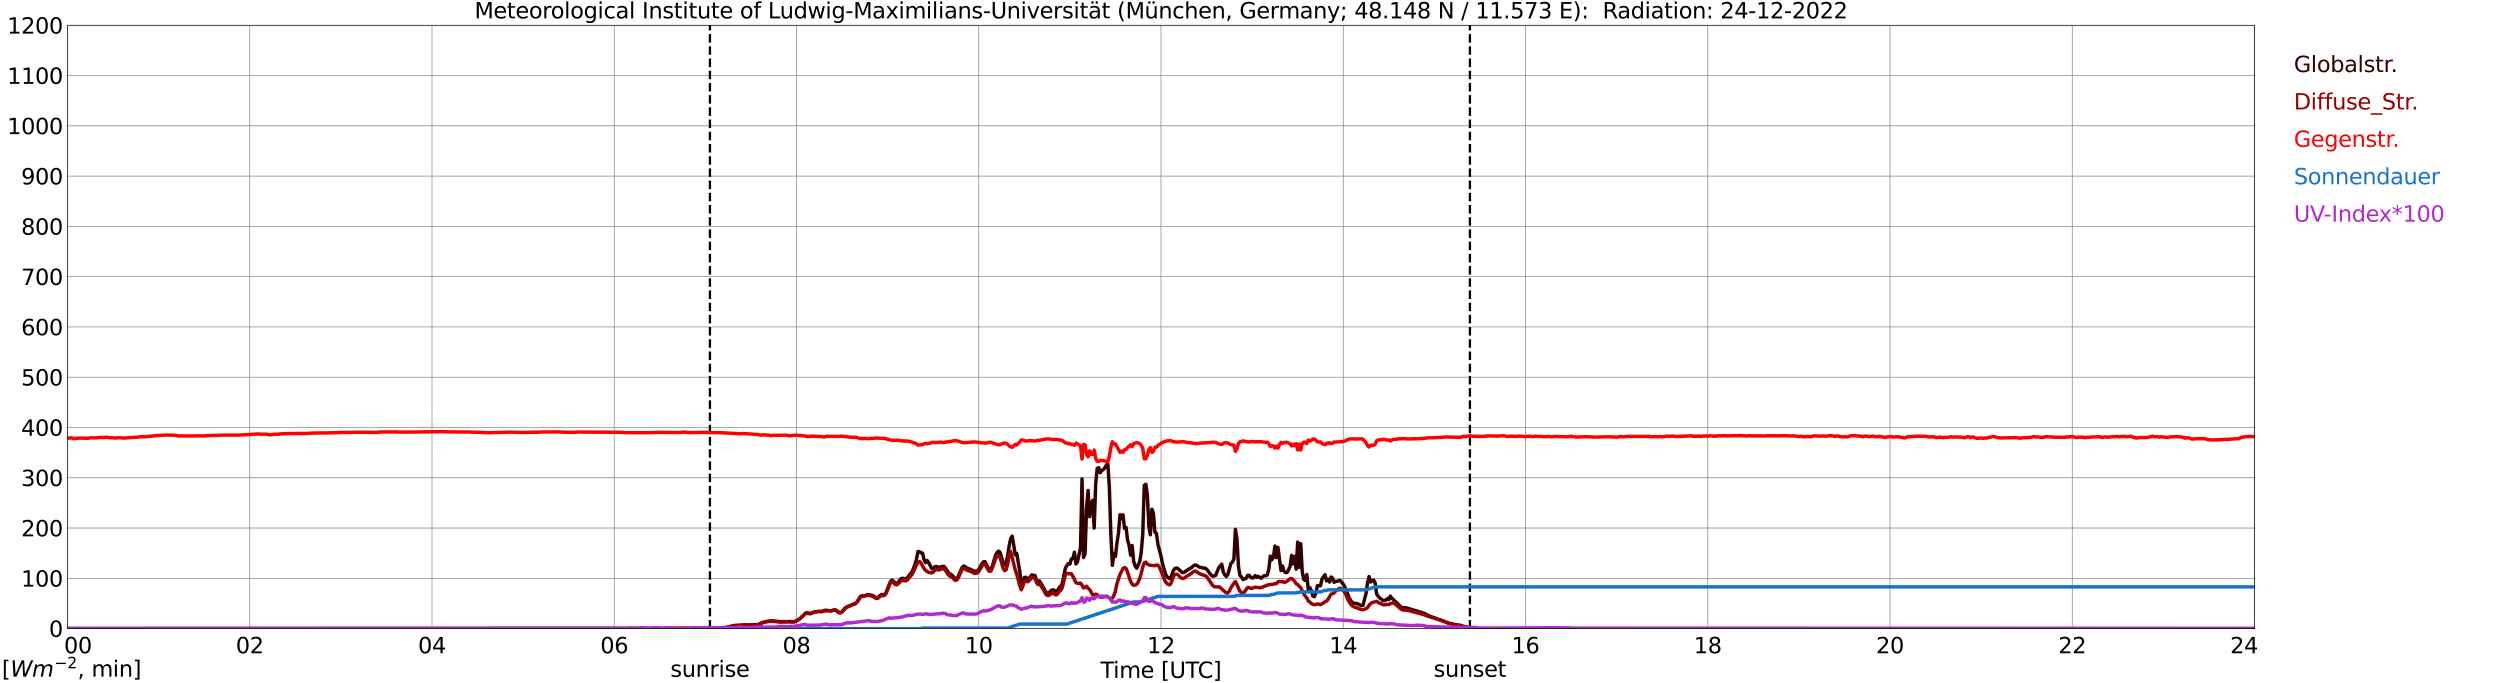 <?xml version="1.0" encoding="utf-8" standalone="no"?>
<!DOCTYPE svg PUBLIC "-//W3C//DTD SVG 1.1//EN"
  "http://www.w3.org/Graphics/SVG/1.1/DTD/svg11.dtd">
<svg xmlns:xlink="http://www.w3.org/1999/xlink" width="1085.4pt" height="296.64pt" viewBox="0 0 1085.4 296.64" xmlns="http://www.w3.org/2000/svg" version="1.1">
 <defs>
  <style type="text/css">*{stroke-linejoin: round; stroke-linecap: butt}</style>
 </defs>
 <g id="figure_1">
  <g id="patch_1">
   <path d="M 0 296.64 
L 1085.4 296.64 
L 1085.4 0 
L 0 0 
z
" style="fill: #ffffff"/>
  </g>
  <g id="axes_1">
   <g id="patch_2">
    <path d="M 29.306 272.909 
L 978.814 272.909 
L 978.814 10.976 
L 29.306 10.976 
z
" style="fill: #ffffff"/>
   </g>
   <g id="patch_3">
    <path d="M 978.814 272.909 
L 978.814 272.909 
L 978.814 10.976 
L 978.814 10.976 
z
" clip-path="url(#pef9b47b810)" style="fill: #d3d3d3; opacity: 0.25; stroke: #d3d3d3; stroke-linejoin: miter"/>
   </g>
   <g id="matplotlib.axis_1">
    <g id="xtick_1">
     <g id="line2d_1">
      <path d="M 29.306 272.909 
L 29.306 10.976 
" clip-path="url(#pef9b47b810)" style="fill: none; stroke: #808080; stroke-width: 0.3; stroke-linecap: square"/>
     </g>
     <g id="line2d_2"/>
     <g id="text_1">
      <!--    00 -->
      <g transform="translate(18.733 283.627) scale(0.095 -0.095)">
       <defs>
        <path id="DejaVuSans-20" transform="scale(0.016)"/>
        <path id="DejaVuSans-30" d="M 2034 4250 
Q 1547 4250 1301 3770 
Q 1056 3291 1056 2328 
Q 1056 1369 1301 889 
Q 1547 409 2034 409 
Q 2525 409 2770 889 
Q 3016 1369 3016 2328 
Q 3016 3291 2770 3770 
Q 2525 4250 2034 4250 
z
M 2034 4750 
Q 2819 4750 3233 4129 
Q 3647 3509 3647 2328 
Q 3647 1150 3233 529 
Q 2819 -91 2034 -91 
Q 1250 -91 836 529 
Q 422 1150 422 2328 
Q 422 3509 836 4129 
Q 1250 4750 2034 4750 
z
" transform="scale(0.016)"/>
       </defs>
       <use xlink:href="#DejaVuSans-20"/>
       <use xlink:href="#DejaVuSans-20" transform="translate(31.787 0)"/>
       <use xlink:href="#DejaVuSans-20" transform="translate(63.574 0)"/>
       <use xlink:href="#DejaVuSans-30" transform="translate(95.361 0)"/>
       <use xlink:href="#DejaVuSans-30" transform="translate(158.984 0)"/>
      </g>
     </g>
    </g>
    <g id="xtick_2">
     <g id="line2d_3">
      <path d="M 108.431 272.909 
L 108.431 10.976 
" clip-path="url(#pef9b47b810)" style="fill: none; stroke: #808080; stroke-width: 0.3; stroke-linecap: square"/>
     </g>
     <g id="line2d_4"/>
     <g id="text_2">
      <!-- 02 -->
      <g transform="translate(102.387 283.627) scale(0.095 -0.095)">
       <defs>
        <path id="DejaVuSans-32" d="M 1228 531 
L 3431 531 
L 3431 0 
L 469 0 
L 469 531 
Q 828 903 1448 1529 
Q 2069 2156 2228 2338 
Q 2531 2678 2651 2914 
Q 2772 3150 2772 3378 
Q 2772 3750 2511 3984 
Q 2250 4219 1831 4219 
Q 1534 4219 1204 4116 
Q 875 4013 500 3803 
L 500 4441 
Q 881 4594 1212 4672 
Q 1544 4750 1819 4750 
Q 2544 4750 2975 4387 
Q 3406 4025 3406 3419 
Q 3406 3131 3298 2873 
Q 3191 2616 2906 2266 
Q 2828 2175 2409 1742 
Q 1991 1309 1228 531 
z
" transform="scale(0.016)"/>
       </defs>
       <use xlink:href="#DejaVuSans-30"/>
       <use xlink:href="#DejaVuSans-32" transform="translate(63.623 0)"/>
      </g>
     </g>
    </g>
    <g id="xtick_3">
     <g id="line2d_5">
      <path d="M 187.557 272.909 
L 187.557 10.976 
" clip-path="url(#pef9b47b810)" style="fill: none; stroke: #808080; stroke-width: 0.3; stroke-linecap: square"/>
     </g>
     <g id="line2d_6"/>
     <g id="text_3">
      <!-- 04 -->
      <g transform="translate(181.513 283.627) scale(0.095 -0.095)">
       <defs>
        <path id="DejaVuSans-34" d="M 2419 4116 
L 825 1625 
L 2419 1625 
L 2419 4116 
z
M 2253 4666 
L 3047 4666 
L 3047 1625 
L 3713 1625 
L 3713 1100 
L 3047 1100 
L 3047 0 
L 2419 0 
L 2419 1100 
L 313 1100 
L 313 1709 
L 2253 4666 
z
" transform="scale(0.016)"/>
       </defs>
       <use xlink:href="#DejaVuSans-30"/>
       <use xlink:href="#DejaVuSans-34" transform="translate(63.623 0)"/>
      </g>
     </g>
    </g>
    <g id="xtick_4">
     <g id="line2d_7">
      <path d="M 266.683 272.909 
L 266.683 10.976 
" clip-path="url(#pef9b47b810)" style="fill: none; stroke: #808080; stroke-width: 0.3; stroke-linecap: square"/>
     </g>
     <g id="line2d_8"/>
     <g id="text_4">
      <!-- 06 -->
      <g transform="translate(260.638 283.627) scale(0.095 -0.095)">
       <defs>
        <path id="DejaVuSans-36" d="M 2113 2584 
Q 1688 2584 1439 2293 
Q 1191 2003 1191 1497 
Q 1191 994 1439 701 
Q 1688 409 2113 409 
Q 2538 409 2786 701 
Q 3034 994 3034 1497 
Q 3034 2003 2786 2293 
Q 2538 2584 2113 2584 
z
M 3366 4563 
L 3366 3988 
Q 3128 4100 2886 4159 
Q 2644 4219 2406 4219 
Q 1781 4219 1451 3797 
Q 1122 3375 1075 2522 
Q 1259 2794 1537 2939 
Q 1816 3084 2150 3084 
Q 2853 3084 3261 2657 
Q 3669 2231 3669 1497 
Q 3669 778 3244 343 
Q 2819 -91 2113 -91 
Q 1303 -91 875 529 
Q 447 1150 447 2328 
Q 447 3434 972 4092 
Q 1497 4750 2381 4750 
Q 2619 4750 2861 4703 
Q 3103 4656 3366 4563 
z
" transform="scale(0.016)"/>
       </defs>
       <use xlink:href="#DejaVuSans-30"/>
       <use xlink:href="#DejaVuSans-36" transform="translate(63.623 0)"/>
      </g>
     </g>
    </g>
    <g id="xtick_5">
     <g id="line2d_9">
      <path d="M 345.808 272.909 
L 345.808 10.976 
" clip-path="url(#pef9b47b810)" style="fill: none; stroke: #808080; stroke-width: 0.3; stroke-linecap: square"/>
     </g>
     <g id="line2d_10"/>
     <g id="text_5">
      <!-- 08 -->
      <g transform="translate(339.764 283.627) scale(0.095 -0.095)">
       <defs>
        <path id="DejaVuSans-38" d="M 2034 2216 
Q 1584 2216 1326 1975 
Q 1069 1734 1069 1313 
Q 1069 891 1326 650 
Q 1584 409 2034 409 
Q 2484 409 2743 651 
Q 3003 894 3003 1313 
Q 3003 1734 2745 1975 
Q 2488 2216 2034 2216 
z
M 1403 2484 
Q 997 2584 770 2862 
Q 544 3141 544 3541 
Q 544 4100 942 4425 
Q 1341 4750 2034 4750 
Q 2731 4750 3128 4425 
Q 3525 4100 3525 3541 
Q 3525 3141 3298 2862 
Q 3072 2584 2669 2484 
Q 3125 2378 3379 2068 
Q 3634 1759 3634 1313 
Q 3634 634 3220 271 
Q 2806 -91 2034 -91 
Q 1263 -91 848 271 
Q 434 634 434 1313 
Q 434 1759 690 2068 
Q 947 2378 1403 2484 
z
M 1172 3481 
Q 1172 3119 1398 2916 
Q 1625 2713 2034 2713 
Q 2441 2713 2670 2916 
Q 2900 3119 2900 3481 
Q 2900 3844 2670 4047 
Q 2441 4250 2034 4250 
Q 1625 4250 1398 4047 
Q 1172 3844 1172 3481 
z
" transform="scale(0.016)"/>
       </defs>
       <use xlink:href="#DejaVuSans-30"/>
       <use xlink:href="#DejaVuSans-38" transform="translate(63.623 0)"/>
      </g>
     </g>
    </g>
    <g id="xtick_6">
     <g id="line2d_11">
      <path d="M 424.934 272.909 
L 424.934 10.976 
" clip-path="url(#pef9b47b810)" style="fill: none; stroke: #808080; stroke-width: 0.3; stroke-linecap: square"/>
     </g>
     <g id="line2d_12"/>
     <g id="text_6">
      <!-- 10 -->
      <g transform="translate(418.89 283.627) scale(0.095 -0.095)">
       <defs>
        <path id="DejaVuSans-31" d="M 794 531 
L 1825 531 
L 1825 4091 
L 703 3866 
L 703 4441 
L 1819 4666 
L 2450 4666 
L 2450 531 
L 3481 531 
L 3481 0 
L 794 0 
L 794 531 
z
" transform="scale(0.016)"/>
       </defs>
       <use xlink:href="#DejaVuSans-31"/>
       <use xlink:href="#DejaVuSans-30" transform="translate(63.623 0)"/>
      </g>
     </g>
    </g>
    <g id="xtick_7">
     <g id="line2d_13">
      <path d="M 504.06 272.909 
L 504.06 10.976 
" clip-path="url(#pef9b47b810)" style="fill: none; stroke: #808080; stroke-width: 0.3; stroke-linecap: square"/>
     </g>
     <g id="line2d_14"/>
     <g id="text_7">
      <!-- 12 -->
      <g transform="translate(498.015 283.627) scale(0.095 -0.095)">
       <use xlink:href="#DejaVuSans-31"/>
       <use xlink:href="#DejaVuSans-32" transform="translate(63.623 0)"/>
      </g>
     </g>
    </g>
    <g id="xtick_8">
     <g id="line2d_15">
      <path d="M 583.185 272.909 
L 583.185 10.976 
" clip-path="url(#pef9b47b810)" style="fill: none; stroke: #808080; stroke-width: 0.3; stroke-linecap: square"/>
     </g>
     <g id="line2d_16"/>
     <g id="text_8">
      <!-- 14 -->
      <g transform="translate(577.141 283.627) scale(0.095 -0.095)">
       <use xlink:href="#DejaVuSans-31"/>
       <use xlink:href="#DejaVuSans-34" transform="translate(63.623 0)"/>
      </g>
     </g>
    </g>
    <g id="xtick_9">
     <g id="line2d_17">
      <path d="M 662.311 272.909 
L 662.311 10.976 
" clip-path="url(#pef9b47b810)" style="fill: none; stroke: #808080; stroke-width: 0.3; stroke-linecap: square"/>
     </g>
     <g id="line2d_18"/>
     <g id="text_9">
      <!-- 16 -->
      <g transform="translate(656.267 283.627) scale(0.095 -0.095)">
       <use xlink:href="#DejaVuSans-31"/>
       <use xlink:href="#DejaVuSans-36" transform="translate(63.623 0)"/>
      </g>
     </g>
    </g>
    <g id="xtick_10">
     <g id="line2d_19">
      <path d="M 741.437 272.909 
L 741.437 10.976 
" clip-path="url(#pef9b47b810)" style="fill: none; stroke: #808080; stroke-width: 0.3; stroke-linecap: square"/>
     </g>
     <g id="line2d_20"/>
     <g id="text_10">
      <!-- 18 -->
      <g transform="translate(735.392 283.627) scale(0.095 -0.095)">
       <use xlink:href="#DejaVuSans-31"/>
       <use xlink:href="#DejaVuSans-38" transform="translate(63.623 0)"/>
      </g>
     </g>
    </g>
    <g id="xtick_11">
     <g id="line2d_21">
      <path d="M 820.562 272.909 
L 820.562 10.976 
" clip-path="url(#pef9b47b810)" style="fill: none; stroke: #808080; stroke-width: 0.3; stroke-linecap: square"/>
     </g>
     <g id="line2d_22"/>
     <g id="text_11">
      <!-- 20 -->
      <g transform="translate(814.518 283.627) scale(0.095 -0.095)">
       <use xlink:href="#DejaVuSans-32"/>
       <use xlink:href="#DejaVuSans-30" transform="translate(63.623 0)"/>
      </g>
     </g>
    </g>
    <g id="xtick_12">
     <g id="line2d_23">
      <path d="M 899.688 272.909 
L 899.688 10.976 
" clip-path="url(#pef9b47b810)" style="fill: none; stroke: #808080; stroke-width: 0.3; stroke-linecap: square"/>
     </g>
     <g id="line2d_24"/>
     <g id="text_12">
      <!-- 22 -->
      <g transform="translate(893.644 283.627) scale(0.095 -0.095)">
       <use xlink:href="#DejaVuSans-32"/>
       <use xlink:href="#DejaVuSans-32" transform="translate(63.623 0)"/>
      </g>
     </g>
    </g>
    <g id="xtick_13">
     <g id="line2d_25">
      <path d="M 978.814 272.909 
L 978.814 10.976 
" clip-path="url(#pef9b47b810)" style="fill: none; stroke: #808080; stroke-width: 0.3; stroke-linecap: square"/>
     </g>
     <g id="line2d_26"/>
     <g id="text_13">
      <!-- 24    -->
      <g transform="translate(968.241 283.627) scale(0.095 -0.095)">
       <use xlink:href="#DejaVuSans-32"/>
       <use xlink:href="#DejaVuSans-34" transform="translate(63.623 0)"/>
       <use xlink:href="#DejaVuSans-20" transform="translate(127.246 0)"/>
       <use xlink:href="#DejaVuSans-20" transform="translate(159.033 0)"/>
       <use xlink:href="#DejaVuSans-20" transform="translate(190.82 0)"/>
      </g>
     </g>
    </g>
    <g id="text_14">
     <!-- Time [UTC] -->
     <g transform="translate(477.806 294.322) scale(0.095 -0.095)">
      <defs>
       <path id="DejaVuSans-54" d="M -19 4666 
L 3928 4666 
L 3928 4134 
L 2272 4134 
L 2272 0 
L 1638 0 
L 1638 4134 
L -19 4134 
L -19 4666 
z
" transform="scale(0.016)"/>
       <path id="DejaVuSans-69" d="M 603 3500 
L 1178 3500 
L 1178 0 
L 603 0 
L 603 3500 
z
M 603 4863 
L 1178 4863 
L 1178 4134 
L 603 4134 
L 603 4863 
z
" transform="scale(0.016)"/>
       <path id="DejaVuSans-6d" d="M 3328 2828 
Q 3544 3216 3844 3400 
Q 4144 3584 4550 3584 
Q 5097 3584 5394 3201 
Q 5691 2819 5691 2113 
L 5691 0 
L 5113 0 
L 5113 2094 
Q 5113 2597 4934 2840 
Q 4756 3084 4391 3084 
Q 3944 3084 3684 2787 
Q 3425 2491 3425 1978 
L 3425 0 
L 2847 0 
L 2847 2094 
Q 2847 2600 2669 2842 
Q 2491 3084 2119 3084 
Q 1678 3084 1418 2786 
Q 1159 2488 1159 1978 
L 1159 0 
L 581 0 
L 581 3500 
L 1159 3500 
L 1159 2956 
Q 1356 3278 1631 3431 
Q 1906 3584 2284 3584 
Q 2666 3584 2933 3390 
Q 3200 3197 3328 2828 
z
" transform="scale(0.016)"/>
       <path id="DejaVuSans-65" d="M 3597 1894 
L 3597 1613 
L 953 1613 
Q 991 1019 1311 708 
Q 1631 397 2203 397 
Q 2534 397 2845 478 
Q 3156 559 3463 722 
L 3463 178 
Q 3153 47 2828 -22 
Q 2503 -91 2169 -91 
Q 1331 -91 842 396 
Q 353 884 353 1716 
Q 353 2575 817 3079 
Q 1281 3584 2069 3584 
Q 2775 3584 3186 3129 
Q 3597 2675 3597 1894 
z
M 3022 2063 
Q 3016 2534 2758 2815 
Q 2500 3097 2075 3097 
Q 1594 3097 1305 2825 
Q 1016 2553 972 2059 
L 3022 2063 
z
" transform="scale(0.016)"/>
       <path id="DejaVuSans-5b" d="M 550 4863 
L 1875 4863 
L 1875 4416 
L 1125 4416 
L 1125 -397 
L 1875 -397 
L 1875 -844 
L 550 -844 
L 550 4863 
z
" transform="scale(0.016)"/>
       <path id="DejaVuSans-55" d="M 556 4666 
L 1191 4666 
L 1191 1831 
Q 1191 1081 1462 751 
Q 1734 422 2344 422 
Q 2950 422 3222 751 
Q 3494 1081 3494 1831 
L 3494 4666 
L 4128 4666 
L 4128 1753 
Q 4128 841 3676 375 
Q 3225 -91 2344 -91 
Q 1459 -91 1007 375 
Q 556 841 556 1753 
L 556 4666 
z
" transform="scale(0.016)"/>
       <path id="DejaVuSans-43" d="M 4122 4306 
L 4122 3641 
Q 3803 3938 3442 4084 
Q 3081 4231 2675 4231 
Q 1875 4231 1450 3742 
Q 1025 3253 1025 2328 
Q 1025 1406 1450 917 
Q 1875 428 2675 428 
Q 3081 428 3442 575 
Q 3803 722 4122 1019 
L 4122 359 
Q 3791 134 3420 21 
Q 3050 -91 2638 -91 
Q 1578 -91 968 557 
Q 359 1206 359 2328 
Q 359 3453 968 4101 
Q 1578 4750 2638 4750 
Q 3056 4750 3426 4639 
Q 3797 4528 4122 4306 
z
" transform="scale(0.016)"/>
       <path id="DejaVuSans-5d" d="M 1947 4863 
L 1947 -844 
L 622 -844 
L 622 -397 
L 1369 -397 
L 1369 4416 
L 622 4416 
L 622 4863 
L 1947 4863 
z
" transform="scale(0.016)"/>
      </defs>
      <use xlink:href="#DejaVuSans-54"/>
      <use xlink:href="#DejaVuSans-69" transform="translate(57.959 0)"/>
      <use xlink:href="#DejaVuSans-6d" transform="translate(85.742 0)"/>
      <use xlink:href="#DejaVuSans-65" transform="translate(183.154 0)"/>
      <use xlink:href="#DejaVuSans-20" transform="translate(244.678 0)"/>
      <use xlink:href="#DejaVuSans-5b" transform="translate(276.465 0)"/>
      <use xlink:href="#DejaVuSans-55" transform="translate(315.479 0)"/>
      <use xlink:href="#DejaVuSans-54" transform="translate(388.672 0)"/>
      <use xlink:href="#DejaVuSans-43" transform="translate(443.881 0)"/>
      <use xlink:href="#DejaVuSans-5d" transform="translate(513.705 0)"/>
     </g>
    </g>
   </g>
   <g id="matplotlib.axis_2">
    <g id="ytick_1">
     <g id="line2d_27">
      <path d="M 29.306 272.909 
L 978.814 272.909 
" clip-path="url(#pef9b47b810)" style="fill: none; stroke: #808080; stroke-width: 0.3; stroke-linecap: square"/>
     </g>
     <g id="line2d_28"/>
     <g id="text_15">
      <!-- 0 -->
      <g transform="translate(21.261 276.518) scale(0.095 -0.095)">
       <use xlink:href="#DejaVuSans-30"/>
      </g>
     </g>
    </g>
    <g id="ytick_2">
     <g id="line2d_29">
      <path d="M 29.306 251.081 
L 978.814 251.081 
" clip-path="url(#pef9b47b810)" style="fill: none; stroke: #808080; stroke-width: 0.3; stroke-linecap: square"/>
     </g>
     <g id="line2d_30"/>
     <g id="text_16">
      <!-- 100 -->
      <g transform="translate(9.173 254.69) scale(0.095 -0.095)">
       <use xlink:href="#DejaVuSans-31"/>
       <use xlink:href="#DejaVuSans-30" transform="translate(63.623 0)"/>
       <use xlink:href="#DejaVuSans-30" transform="translate(127.246 0)"/>
      </g>
     </g>
    </g>
    <g id="ytick_3">
     <g id="line2d_31">
      <path d="M 29.306 229.253 
L 978.814 229.253 
" clip-path="url(#pef9b47b810)" style="fill: none; stroke: #808080; stroke-width: 0.3; stroke-linecap: square"/>
     </g>
     <g id="line2d_32"/>
     <g id="text_17">
      <!-- 200 -->
      <g transform="translate(9.173 232.863) scale(0.095 -0.095)">
       <use xlink:href="#DejaVuSans-32"/>
       <use xlink:href="#DejaVuSans-30" transform="translate(63.623 0)"/>
       <use xlink:href="#DejaVuSans-30" transform="translate(127.246 0)"/>
      </g>
     </g>
    </g>
    <g id="ytick_4">
     <g id="line2d_33">
      <path d="M 29.306 207.426 
L 978.814 207.426 
" clip-path="url(#pef9b47b810)" style="fill: none; stroke: #808080; stroke-width: 0.3; stroke-linecap: square"/>
     </g>
     <g id="line2d_34"/>
     <g id="text_18">
      <!-- 300 -->
      <g transform="translate(9.173 211.035) scale(0.095 -0.095)">
       <defs>
        <path id="DejaVuSans-33" d="M 2597 2516 
Q 3050 2419 3304 2112 
Q 3559 1806 3559 1356 
Q 3559 666 3084 287 
Q 2609 -91 1734 -91 
Q 1441 -91 1130 -33 
Q 819 25 488 141 
L 488 750 
Q 750 597 1062 519 
Q 1375 441 1716 441 
Q 2309 441 2620 675 
Q 2931 909 2931 1356 
Q 2931 1769 2642 2001 
Q 2353 2234 1838 2234 
L 1294 2234 
L 1294 2753 
L 1863 2753 
Q 2328 2753 2575 2939 
Q 2822 3125 2822 3475 
Q 2822 3834 2567 4026 
Q 2313 4219 1838 4219 
Q 1578 4219 1281 4162 
Q 984 4106 628 3988 
L 628 4550 
Q 988 4650 1302 4700 
Q 1616 4750 1894 4750 
Q 2613 4750 3031 4423 
Q 3450 4097 3450 3541 
Q 3450 3153 3228 2886 
Q 3006 2619 2597 2516 
z
" transform="scale(0.016)"/>
       </defs>
       <use xlink:href="#DejaVuSans-33"/>
       <use xlink:href="#DejaVuSans-30" transform="translate(63.623 0)"/>
       <use xlink:href="#DejaVuSans-30" transform="translate(127.246 0)"/>
      </g>
     </g>
    </g>
    <g id="ytick_5">
     <g id="line2d_35">
      <path d="M 29.306 185.598 
L 978.814 185.598 
" clip-path="url(#pef9b47b810)" style="fill: none; stroke: #808080; stroke-width: 0.3; stroke-linecap: square"/>
     </g>
     <g id="line2d_36"/>
     <g id="text_19">
      <!-- 400 -->
      <g transform="translate(9.173 189.207) scale(0.095 -0.095)">
       <use xlink:href="#DejaVuSans-34"/>
       <use xlink:href="#DejaVuSans-30" transform="translate(63.623 0)"/>
       <use xlink:href="#DejaVuSans-30" transform="translate(127.246 0)"/>
      </g>
     </g>
    </g>
    <g id="ytick_6">
     <g id="line2d_37">
      <path d="M 29.306 163.77 
L 978.814 163.77 
" clip-path="url(#pef9b47b810)" style="fill: none; stroke: #808080; stroke-width: 0.3; stroke-linecap: square"/>
     </g>
     <g id="line2d_38"/>
     <g id="text_20">
      <!-- 500 -->
      <g transform="translate(9.173 167.379) scale(0.095 -0.095)">
       <defs>
        <path id="DejaVuSans-35" d="M 691 4666 
L 3169 4666 
L 3169 4134 
L 1269 4134 
L 1269 2991 
Q 1406 3038 1543 3061 
Q 1681 3084 1819 3084 
Q 2600 3084 3056 2656 
Q 3513 2228 3513 1497 
Q 3513 744 3044 326 
Q 2575 -91 1722 -91 
Q 1428 -91 1123 -41 
Q 819 9 494 109 
L 494 744 
Q 775 591 1075 516 
Q 1375 441 1709 441 
Q 2250 441 2565 725 
Q 2881 1009 2881 1497 
Q 2881 1984 2565 2268 
Q 2250 2553 1709 2553 
Q 1456 2553 1204 2497 
Q 953 2441 691 2322 
L 691 4666 
z
" transform="scale(0.016)"/>
       </defs>
       <use xlink:href="#DejaVuSans-35"/>
       <use xlink:href="#DejaVuSans-30" transform="translate(63.623 0)"/>
       <use xlink:href="#DejaVuSans-30" transform="translate(127.246 0)"/>
      </g>
     </g>
    </g>
    <g id="ytick_7">
     <g id="line2d_39">
      <path d="M 29.306 141.942 
L 978.814 141.942 
" clip-path="url(#pef9b47b810)" style="fill: none; stroke: #808080; stroke-width: 0.3; stroke-linecap: square"/>
     </g>
     <g id="line2d_40"/>
     <g id="text_21">
      <!-- 600 -->
      <g transform="translate(9.173 145.551) scale(0.095 -0.095)">
       <use xlink:href="#DejaVuSans-36"/>
       <use xlink:href="#DejaVuSans-30" transform="translate(63.623 0)"/>
       <use xlink:href="#DejaVuSans-30" transform="translate(127.246 0)"/>
      </g>
     </g>
    </g>
    <g id="ytick_8">
     <g id="line2d_41">
      <path d="M 29.306 120.114 
L 978.814 120.114 
" clip-path="url(#pef9b47b810)" style="fill: none; stroke: #808080; stroke-width: 0.3; stroke-linecap: square"/>
     </g>
     <g id="line2d_42"/>
     <g id="text_22">
      <!-- 700 -->
      <g transform="translate(9.173 123.724) scale(0.095 -0.095)">
       <defs>
        <path id="DejaVuSans-37" d="M 525 4666 
L 3525 4666 
L 3525 4397 
L 1831 0 
L 1172 0 
L 2766 4134 
L 525 4134 
L 525 4666 
z
" transform="scale(0.016)"/>
       </defs>
       <use xlink:href="#DejaVuSans-37"/>
       <use xlink:href="#DejaVuSans-30" transform="translate(63.623 0)"/>
       <use xlink:href="#DejaVuSans-30" transform="translate(127.246 0)"/>
      </g>
     </g>
    </g>
    <g id="ytick_9">
     <g id="line2d_43">
      <path d="M 29.306 98.287 
L 978.814 98.287 
" clip-path="url(#pef9b47b810)" style="fill: none; stroke: #808080; stroke-width: 0.3; stroke-linecap: square"/>
     </g>
     <g id="line2d_44"/>
     <g id="text_23">
      <!-- 800 -->
      <g transform="translate(9.173 101.896) scale(0.095 -0.095)">
       <use xlink:href="#DejaVuSans-38"/>
       <use xlink:href="#DejaVuSans-30" transform="translate(63.623 0)"/>
       <use xlink:href="#DejaVuSans-30" transform="translate(127.246 0)"/>
      </g>
     </g>
    </g>
    <g id="ytick_10">
     <g id="line2d_45">
      <path d="M 29.306 76.459 
L 978.814 76.459 
" clip-path="url(#pef9b47b810)" style="fill: none; stroke: #808080; stroke-width: 0.3; stroke-linecap: square"/>
     </g>
     <g id="line2d_46"/>
     <g id="text_24">
      <!-- 900 -->
      <g transform="translate(9.173 80.068) scale(0.095 -0.095)">
       <defs>
        <path id="DejaVuSans-39" d="M 703 97 
L 703 672 
Q 941 559 1184 500 
Q 1428 441 1663 441 
Q 2288 441 2617 861 
Q 2947 1281 2994 2138 
Q 2813 1869 2534 1725 
Q 2256 1581 1919 1581 
Q 1219 1581 811 2004 
Q 403 2428 403 3163 
Q 403 3881 828 4315 
Q 1253 4750 1959 4750 
Q 2769 4750 3195 4129 
Q 3622 3509 3622 2328 
Q 3622 1225 3098 567 
Q 2575 -91 1691 -91 
Q 1453 -91 1209 -44 
Q 966 3 703 97 
z
M 1959 2075 
Q 2384 2075 2632 2365 
Q 2881 2656 2881 3163 
Q 2881 3666 2632 3958 
Q 2384 4250 1959 4250 
Q 1534 4250 1286 3958 
Q 1038 3666 1038 3163 
Q 1038 2656 1286 2365 
Q 1534 2075 1959 2075 
z
" transform="scale(0.016)"/>
       </defs>
       <use xlink:href="#DejaVuSans-39"/>
       <use xlink:href="#DejaVuSans-30" transform="translate(63.623 0)"/>
       <use xlink:href="#DejaVuSans-30" transform="translate(127.246 0)"/>
      </g>
     </g>
    </g>
    <g id="ytick_11">
     <g id="line2d_47">
      <path d="M 29.306 54.631 
L 978.814 54.631 
" clip-path="url(#pef9b47b810)" style="fill: none; stroke: #808080; stroke-width: 0.3; stroke-linecap: square"/>
     </g>
     <g id="line2d_48"/>
     <g id="text_25">
      <!-- 1000 -->
      <g transform="translate(3.128 58.24) scale(0.095 -0.095)">
       <use xlink:href="#DejaVuSans-31"/>
       <use xlink:href="#DejaVuSans-30" transform="translate(63.623 0)"/>
       <use xlink:href="#DejaVuSans-30" transform="translate(127.246 0)"/>
       <use xlink:href="#DejaVuSans-30" transform="translate(190.869 0)"/>
      </g>
     </g>
    </g>
    <g id="ytick_12">
     <g id="line2d_49">
      <path d="M 29.306 32.803 
L 978.814 32.803 
" clip-path="url(#pef9b47b810)" style="fill: none; stroke: #808080; stroke-width: 0.3; stroke-linecap: square"/>
     </g>
     <g id="line2d_50"/>
     <g id="text_26">
      <!-- 1100 -->
      <g transform="translate(3.128 36.413) scale(0.095 -0.095)">
       <use xlink:href="#DejaVuSans-31"/>
       <use xlink:href="#DejaVuSans-31" transform="translate(63.623 0)"/>
       <use xlink:href="#DejaVuSans-30" transform="translate(127.246 0)"/>
       <use xlink:href="#DejaVuSans-30" transform="translate(190.869 0)"/>
      </g>
     </g>
    </g>
    <g id="ytick_13">
     <g id="line2d_51">
      <path d="M 29.306 10.976 
L 978.814 10.976 
" clip-path="url(#pef9b47b810)" style="fill: none; stroke: #808080; stroke-width: 0.3; stroke-linecap: square"/>
     </g>
     <g id="line2d_52"/>
     <g id="text_27">
      <!-- 1200 -->
      <g transform="translate(3.128 14.585) scale(0.095 -0.095)">
       <use xlink:href="#DejaVuSans-31"/>
       <use xlink:href="#DejaVuSans-32" transform="translate(63.623 0)"/>
       <use xlink:href="#DejaVuSans-30" transform="translate(127.246 0)"/>
       <use xlink:href="#DejaVuSans-30" transform="translate(190.869 0)"/>
      </g>
     </g>
    </g>
   </g>
   <g id="line2d_53">
    <path d="M 308.224 272.909 
L 308.224 10.976 
" clip-path="url(#pef9b47b810)" style="fill: none; stroke-dasharray: 3.7,1.6; stroke-dashoffset: 0; stroke: #000000"/>
   </g>
   <g id="line2d_54">
    <path d="M 638.178 272.909 
L 638.178 10.976 
" clip-path="url(#pef9b47b810)" style="fill: none; stroke-dasharray: 3.7,1.6; stroke-dashoffset: 0; stroke: #000000"/>
   </g>
   <g id="line2d_55">
    <path d="M 29.306 272.909 
L 314.158 272.876 
L 315.477 272.638 
L 316.136 272.319 
L 317.455 272.014 
L 318.114 271.778 
L 319.433 271.66 
L 322.73 271.425 
L 323.39 271.339 
L 324.708 271.425 
L 326.027 271.289 
L 329.324 271.187 
L 329.983 270.698 
L 333.28 269.702 
L 335.258 269.567 
L 339.215 269.938 
L 339.874 269.853 
L 341.193 269.938 
L 342.512 269.82 
L 343.171 269.82 
L 343.83 269.973 
L 344.49 269.988 
L 345.149 269.87 
L 347.127 268.772 
L 349.765 266.208 
L 350.424 265.972 
L 351.743 266.411 
L 353.721 265.651 
L 355.699 265.398 
L 357.018 265.413 
L 357.677 265.06 
L 358.337 264.942 
L 359.655 265.092 
L 360.974 265.127 
L 362.293 264.739 
L 362.952 264.891 
L 364.271 265.887 
L 364.93 266.005 
L 365.59 265.566 
L 366.909 264.012 
L 367.568 263.54 
L 370.865 262.139 
L 371.524 261.868 
L 372.184 261.176 
L 373.502 259.033 
L 374.162 258.679 
L 375.481 258.612 
L 376.14 258.409 
L 376.799 258.088 
L 378.118 258.374 
L 378.777 258.577 
L 379.437 258.898 
L 380.096 259.439 
L 380.756 259.472 
L 381.415 259.168 
L 382.074 258.526 
L 382.734 258.138 
L 383.393 258.223 
L 384.053 258.171 
L 384.712 257.226 
L 386.69 252.279 
L 387.349 251.841 
L 388.009 252.397 
L 388.668 253.124 
L 389.328 253.259 
L 389.987 252.771 
L 391.306 251.166 
L 391.965 251.081 
L 393.284 251.369 
L 393.943 250.745 
L 395.921 248.346 
L 396.581 246.844 
L 397.24 245.054 
L 397.899 242.743 
L 398.559 239.434 
L 399.218 239.501 
L 399.878 240.058 
L 400.537 240.143 
L 401.196 242.944 
L 401.856 244.33 
L 402.515 243.35 
L 403.175 244.212 
L 404.493 246.812 
L 405.153 246.962 
L 405.812 246.085 
L 406.471 245.932 
L 407.79 246.371 
L 409.109 245.899 
L 409.768 245.899 
L 410.428 246.558 
L 411.746 248.584 
L 412.406 249.158 
L 413.065 249.494 
L 413.725 250.118 
L 414.384 251.031 
L 415.043 251.302 
L 415.703 250.778 
L 416.362 249.477 
L 417.681 246.423 
L 418.34 245.764 
L 419 245.949 
L 419.659 246.558 
L 421.637 247.283 
L 422.297 247.704 
L 422.956 247.975 
L 423.615 248.025 
L 424.275 247.925 
L 424.934 247.233 
L 426.253 244.919 
L 426.912 243.941 
L 427.572 243.823 
L 428.231 244.886 
L 428.89 246.371 
L 429.55 247.318 
L 430.209 247.198 
L 430.869 245.663 
L 432.187 241.171 
L 432.847 239.923 
L 433.506 239.281 
L 434.165 239.755 
L 435.484 244.33 
L 436.144 245.308 
L 436.803 244.295 
L 437.462 241.61 
L 438.122 237.02 
L 438.781 233.914 
L 439.44 232.783 
L 440.1 236.478 
L 440.759 240.868 
L 441.419 240.294 
L 442.737 248.043 
L 443.397 253.277 
L 444.056 252.685 
L 444.716 250.76 
L 445.375 250.625 
L 446.034 251.352 
L 446.694 251.131 
L 447.353 250.439 
L 448.012 249.562 
L 448.672 249.85 
L 449.331 249.815 
L 449.991 251.74 
L 450.65 252.685 
L 451.309 252.212 
L 451.969 253.209 
L 452.628 254.508 
L 453.287 255.538 
L 453.947 256.905 
L 454.606 257.446 
L 455.266 257.446 
L 456.584 256.18 
L 457.244 256.095 
L 457.903 256.366 
L 458.563 256.772 
L 459.222 256.213 
L 459.881 255.032 
L 460.541 254.576 
L 461.2 253.345 
L 462.519 246.726 
L 463.178 245.511 
L 463.838 244.718 
L 464.497 244.919 
L 465.156 242.69 
L 465.816 242.522 
L 466.475 239.737 
L 467.134 244.851 
L 467.794 243.941 
L 469.113 237.744 
L 469.772 207.917 
L 470.431 242.051 
L 471.091 240.379 
L 471.75 220.492 
L 472.409 212.928 
L 473.069 224.357 
L 473.728 219.464 
L 474.388 217.268 
L 475.047 229.271 
L 475.706 210.043 
L 476.366 203.342 
L 477.025 203.053 
L 477.685 205.232 
L 478.344 204.269 
L 479.003 203.916 
L 479.663 203.121 
L 480.322 201.94 
L 480.981 201.231 
L 481.641 211.782 
L 482.3 232.174 
L 482.96 245.443 
L 483.619 240.379 
L 484.278 241.56 
L 484.938 235.703 
L 485.597 231.482 
L 486.256 223.48 
L 486.916 225.37 
L 487.575 223.53 
L 488.235 229.439 
L 488.894 229 
L 489.553 234.588 
L 490.213 236.749 
L 490.872 241.053 
L 491.532 236.834 
L 492.191 243.721 
L 492.85 245.797 
L 493.51 246.709 
L 494.828 243.756 
L 495.488 239.737 
L 496.147 231.735 
L 496.807 210.667 
L 497.466 210.263 
L 498.125 214.753 
L 498.785 228.308 
L 499.444 232.191 
L 500.103 221.083 
L 500.763 222.956 
L 501.422 231.111 
L 502.082 231.532 
L 502.741 236.395 
L 504.06 241.442 
L 504.719 244.768 
L 506.038 249.276 
L 506.697 250.407 
L 507.357 250.93 
L 508.016 251.184 
L 508.675 249.918 
L 509.335 247.907 
L 509.994 246.894 
L 510.654 246.591 
L 511.313 246.794 
L 513.291 248.566 
L 513.95 248.566 
L 515.929 247.215 
L 517.247 246.491 
L 517.907 245.831 
L 518.566 245.358 
L 519.226 245.343 
L 519.885 245.663 
L 520.544 246.152 
L 521.863 246.473 
L 522.522 246.624 
L 523.182 246.659 
L 523.841 247.097 
L 525.819 249.664 
L 526.479 250.153 
L 527.138 250.035 
L 527.797 249.782 
L 529.116 246.541 
L 530.435 244.919 
L 531.094 248.346 
L 531.754 249.579 
L 532.413 250.271 
L 533.073 249.444 
L 534.391 244.666 
L 535.051 244.109 
L 535.71 242.658 
L 536.369 229.81 
L 537.029 234.031 
L 537.688 245.864 
L 538.348 249.865 
L 539.007 250.439 
L 539.666 251.622 
L 540.326 251.317 
L 540.985 251.184 
L 541.644 249.85 
L 542.304 249.732 
L 542.963 250.507 
L 543.623 250.963 
L 544.282 250.795 
L 544.941 249.883 
L 545.601 250.677 
L 546.26 250.204 
L 546.919 250.71 
L 547.579 251.048 
L 548.238 250.356 
L 548.898 249.9 
L 549.557 250.018 
L 550.216 249.562 
L 550.876 247.165 
L 551.535 241.424 
L 552.195 242.996 
L 552.854 242.116 
L 553.513 237.052 
L 554.173 242.101 
L 554.832 237.661 
L 556.151 247.704 
L 556.81 245.731 
L 557.47 247.942 
L 558.129 248.617 
L 558.788 248.549 
L 559.448 247.333 
L 560.107 245.882 
L 560.766 241.121 
L 561.426 244.851 
L 562.085 241.577 
L 562.745 247.115 
L 563.404 235.348 
L 564.063 246.338 
L 564.723 236.057 
L 565.382 248.16 
L 566.042 251.587 
L 566.701 252.011 
L 567.36 249.477 
L 568.02 256.213 
L 568.679 255.117 
L 569.338 256.451 
L 569.998 258.797 
L 570.657 259.05 
L 571.317 257.396 
L 571.976 254.29 
L 573.295 254.29 
L 573.954 251.402 
L 575.273 249.494 
L 575.932 252.162 
L 576.592 251.52 
L 577.251 252.718 
L 577.91 250.524 
L 578.57 250.981 
L 579.229 252.803 
L 579.889 252.415 
L 580.548 252.382 
L 581.207 252.079 
L 581.867 252.061 
L 583.185 253.648 
L 583.845 254.779 
L 585.823 259.675 
L 586.482 260.788 
L 587.142 261.565 
L 587.801 261.903 
L 589.12 262.021 
L 591.098 262.949 
L 591.757 262.798 
L 593.076 257.664 
L 593.736 253.056 
L 594.395 250.321 
L 595.054 252.668 
L 596.373 251.841 
L 597.032 253.091 
L 597.692 257.902 
L 598.351 258.88 
L 599.011 259.624 
L 599.67 260.011 
L 600.329 260.705 
L 600.989 260.72 
L 601.648 260.602 
L 602.307 259.878 
L 602.967 260.316 
L 603.626 258.812 
L 604.286 259.742 
L 606.264 261.547 
L 608.242 263.54 
L 608.901 263.861 
L 609.561 263.929 
L 610.22 263.844 
L 611.539 264.182 
L 616.154 265.599 
L 618.133 266.208 
L 620.77 267.559 
L 622.748 268.198 
L 624.067 268.74 
L 625.386 269.161 
L 626.705 269.685 
L 628.023 270.276 
L 629.342 270.715 
L 631.32 271.154 
L 633.958 271.525 
L 635.936 272.217 
L 636.595 272.352 
L 637.914 272.841 
L 639.892 272.909 
L 978.154 272.909 
L 978.154 272.909 
" clip-path="url(#pef9b47b810)" style="fill: none; stroke: #330000; stroke-width: 1.5; stroke-linecap: square"/>
   </g>
   <g id="line2d_56">
    <path d="M 29.306 272.909 
L 311.521 272.8 
L 314.818 272.507 
L 318.774 271.54 
L 320.093 271.457 
L 321.411 271.416 
L 323.39 271.248 
L 324.708 271.372 
L 326.686 271.163 
L 328.005 271.248 
L 328.665 271.289 
L 329.324 271.163 
L 330.643 270.492 
L 331.302 270.156 
L 334.599 269.694 
L 335.918 269.779 
L 337.896 269.988 
L 338.555 270.071 
L 341.193 269.988 
L 344.49 270.03 
L 345.808 269.569 
L 346.468 269.233 
L 347.787 268.142 
L 349.765 266.295 
L 350.424 266.168 
L 351.083 266.419 
L 351.743 266.461 
L 353.721 265.664 
L 355.699 265.538 
L 356.359 265.623 
L 358.996 265.118 
L 360.315 265.245 
L 360.974 265.245 
L 361.634 264.992 
L 362.293 264.909 
L 362.952 265.036 
L 364.271 266.042 
L 364.93 266.083 
L 365.59 265.706 
L 366.909 264.154 
L 367.568 263.691 
L 368.887 263.145 
L 369.546 262.809 
L 370.865 262.349 
L 371.524 262.054 
L 372.184 261.384 
L 373.502 259.325 
L 374.162 258.948 
L 376.14 258.612 
L 376.799 258.402 
L 377.459 258.402 
L 378.118 258.697 
L 378.777 258.865 
L 380.096 259.703 
L 380.756 259.871 
L 381.415 259.579 
L 382.074 258.906 
L 382.734 258.529 
L 383.393 258.612 
L 384.053 258.487 
L 384.712 257.647 
L 386.69 252.777 
L 387.349 252.399 
L 388.668 253.744 
L 389.328 253.91 
L 389.987 253.449 
L 391.306 252.107 
L 391.965 251.98 
L 393.284 252.231 
L 393.943 251.771 
L 395.921 249.461 
L 396.581 248.243 
L 397.899 245.222 
L 398.559 244.173 
L 399.218 243.795 
L 399.878 244.467 
L 401.196 246.901 
L 401.856 247.656 
L 403.175 248.497 
L 404.493 248.748 
L 405.153 248.412 
L 405.812 247.615 
L 406.471 247.237 
L 407.131 247.405 
L 407.79 247.447 
L 409.109 246.901 
L 409.768 246.942 
L 410.428 247.573 
L 411.746 249.588 
L 412.406 250.134 
L 413.065 250.385 
L 413.725 250.972 
L 414.384 251.727 
L 415.043 251.98 
L 415.703 251.435 
L 416.362 250.217 
L 417.681 247.237 
L 418.34 246.733 
L 419 246.984 
L 419.659 247.53 
L 421.637 248.16 
L 422.297 248.58 
L 422.956 248.833 
L 423.615 248.957 
L 424.275 248.748 
L 424.934 248.119 
L 426.912 244.886 
L 427.572 244.845 
L 428.231 245.893 
L 428.89 247.237 
L 429.55 248.075 
L 430.209 247.907 
L 430.869 246.482 
L 432.187 242.662 
L 432.847 241.654 
L 433.506 241.193 
L 434.165 241.905 
L 435.484 246.65 
L 436.144 247.741 
L 436.803 247.447 
L 437.462 245.096 
L 438.122 241.066 
L 438.781 239.388 
L 440.1 244.718 
L 440.759 247.405 
L 441.419 249.252 
L 442.737 254.246 
L 443.397 256.051 
L 444.056 254.624 
L 444.716 252.273 
L 445.375 252.107 
L 446.034 252.609 
L 446.694 252.273 
L 448.012 250.679 
L 448.672 250.93 
L 449.331 250.93 
L 449.991 252.904 
L 450.65 253.785 
L 451.309 253.364 
L 452.628 255.464 
L 453.287 256.472 
L 453.947 257.898 
L 454.606 258.487 
L 455.266 258.57 
L 456.584 257.647 
L 457.244 257.688 
L 458.563 258.319 
L 459.222 257.773 
L 459.881 256.724 
L 460.541 256.346 
L 461.2 255.086 
L 462.519 249.588 
L 463.178 248.874 
L 463.838 249.125 
L 465.156 249.125 
L 465.816 250.217 
L 467.134 252.987 
L 467.794 253.24 
L 469.113 253.198 
L 469.772 253.995 
L 470.431 255.296 
L 471.091 255.001 
L 471.75 254.499 
L 472.409 255.464 
L 473.069 255.927 
L 474.388 258.234 
L 475.047 258.234 
L 475.706 257.942 
L 476.366 258.234 
L 477.685 259.201 
L 478.344 259.325 
L 479.003 259.201 
L 479.663 258.948 
L 480.322 258.821 
L 480.981 259.116 
L 482.3 260.039 
L 482.96 259.703 
L 483.619 258.487 
L 484.278 256.638 
L 484.938 253.323 
L 486.256 249.42 
L 487.575 246.816 
L 488.235 246.397 
L 488.894 246.816 
L 489.553 248.412 
L 490.872 252.485 
L 491.532 253.617 
L 492.191 254.122 
L 492.85 254.037 
L 493.51 253.7 
L 494.169 252.653 
L 494.828 251.181 
L 495.488 248.874 
L 496.147 246.104 
L 496.807 244.341 
L 497.466 244.046 
L 498.125 244.969 
L 499.444 245.432 
L 501.422 245.6 
L 502.082 245.264 
L 502.741 245.432 
L 503.4 246.355 
L 504.719 249.378 
L 505.379 251.181 
L 506.038 252.653 
L 506.697 253.408 
L 507.357 253.785 
L 508.016 253.868 
L 508.675 252.526 
L 509.335 250.594 
L 509.994 249.544 
L 510.654 249.252 
L 511.313 249.461 
L 512.632 250.847 
L 513.291 251.14 
L 513.95 251.099 
L 515.269 250.134 
L 516.588 249.378 
L 518.566 247.951 
L 519.226 247.992 
L 520.544 248.957 
L 521.863 249.503 
L 523.182 249.881 
L 523.841 250.343 
L 525.16 252.148 
L 526.479 254.205 
L 527.138 254.624 
L 527.797 254.792 
L 528.457 254.835 
L 529.116 254.75 
L 529.776 255.086 
L 531.094 256.304 
L 532.413 257.437 
L 533.073 257.396 
L 533.732 256.638 
L 534.391 255.213 
L 535.71 253.24 
L 536.369 252.441 
L 537.029 253.744 
L 537.688 255.381 
L 538.348 256.682 
L 539.007 257.352 
L 539.666 257.479 
L 540.326 256.892 
L 541.644 255.128 
L 542.304 255.086 
L 542.963 255.423 
L 543.623 255.423 
L 544.282 255.086 
L 544.941 254.96 
L 546.26 255.086 
L 547.579 255.128 
L 550.216 254.037 
L 551.535 253.7 
L 552.195 253.744 
L 552.854 253.659 
L 553.513 253.408 
L 554.173 253.408 
L 554.832 252.609 
L 555.491 252.441 
L 556.151 252.568 
L 556.81 252.441 
L 557.47 252.862 
L 558.129 252.736 
L 558.788 252.316 
L 560.107 251.225 
L 560.766 251.14 
L 561.426 251.686 
L 562.085 252.399 
L 562.745 253.449 
L 563.404 253.744 
L 564.063 254.541 
L 564.723 255.128 
L 566.042 257.856 
L 567.36 259.662 
L 568.02 260.88 
L 569.338 261.971 
L 569.998 262.39 
L 570.657 262.558 
L 571.976 262.263 
L 572.635 262.263 
L 573.295 262.517 
L 574.613 261.761 
L 575.273 261.257 
L 575.932 261.004 
L 576.592 260.207 
L 577.91 257.942 
L 578.57 257.773 
L 579.229 257.352 
L 579.889 256.597 
L 580.548 256.178 
L 581.207 255.591 
L 581.867 255.381 
L 582.526 255.674 
L 583.185 256.304 
L 583.845 257.269 
L 584.504 258.57 
L 585.164 260.166 
L 585.823 261.467 
L 586.482 262.39 
L 587.142 263.062 
L 587.801 263.481 
L 589.12 263.9 
L 590.439 264.49 
L 591.757 264.741 
L 593.076 264.278 
L 593.736 263.776 
L 594.395 262.768 
L 595.054 262.095 
L 595.714 261.635 
L 597.692 261.089 
L 599.011 261.929 
L 599.67 262.095 
L 600.329 262.558 
L 600.989 262.6 
L 602.307 262.39 
L 602.967 262.475 
L 603.626 262.054 
L 604.945 261.761 
L 605.604 262.18 
L 608.242 264.446 
L 608.901 264.824 
L 610.22 264.867 
L 611.539 265.077 
L 618.133 266.841 
L 619.451 267.343 
L 620.77 267.805 
L 622.089 268.183 
L 623.408 268.644 
L 625.386 269.233 
L 629.342 270.661 
L 631.98 271.248 
L 633.298 271.457 
L 633.958 271.499 
L 634.617 271.752 
L 635.936 272.044 
L 637.255 272.381 
L 638.573 272.675 
L 641.211 272.909 
L 978.154 272.909 
L 978.154 272.909 
" clip-path="url(#pef9b47b810)" style="fill: none; stroke: #990000; stroke-width: 1.5; stroke-linecap: square"/>
   </g>
   <g id="line2d_57">
    <path d="M 29.306 190.027 
L 29.965 190.291 
L 30.625 190.081 
L 31.284 190.171 
L 31.943 190.478 
L 34.581 190.19 
L 35.9 190.225 
L 37.878 190.339 
L 39.197 190.075 
L 41.175 190.105 
L 42.493 190.024 
L 43.812 189.874 
L 44.472 189.955 
L 46.45 189.848 
L 47.768 190.044 
L 49.087 190.062 
L 49.747 190.19 
L 51.725 190.029 
L 53.703 190.19 
L 60.297 189.765 
L 60.956 189.579 
L 62.934 189.653 
L 66.231 189.302 
L 67.55 189.134 
L 69.528 189.009 
L 72.166 188.892 
L 75.462 188.959 
L 76.122 189.007 
L 77.441 189.252 
L 84.694 189.278 
L 86.013 189.21 
L 87.991 189.28 
L 89.309 189.182 
L 90.628 189.068 
L 91.288 189.145 
L 95.903 188.933 
L 103.816 188.902 
L 112.388 188.387 
L 113.047 188.527 
L 115.685 188.499 
L 117.003 188.813 
L 119.641 188.518 
L 120.3 188.551 
L 122.938 188.278 
L 128.872 188.224 
L 130.191 188.191 
L 132.829 188.219 
L 134.147 188.093 
L 137.444 187.973 
L 138.763 187.981 
L 141.4 187.953 
L 143.379 187.925 
L 146.016 187.853 
L 147.335 187.772 
L 149.972 187.733 
L 151.291 187.778 
L 154.588 187.671 
L 157.226 187.663 
L 163.16 187.748 
L 165.138 187.556 
L 170.413 187.508 
L 171.073 187.551 
L 171.732 187.477 
L 173.71 187.604 
L 180.963 187.56 
L 182.941 187.501 
L 184.26 187.499 
L 190.854 187.42 
L 192.832 187.449 
L 195.47 187.508 
L 197.448 187.503 
L 200.745 187.564 
L 203.382 187.54 
L 204.701 187.658 
L 205.36 187.608 
L 206.02 187.711 
L 207.339 187.687 
L 212.614 187.877 
L 221.186 187.615 
L 227.12 187.765 
L 234.373 187.639 
L 235.033 187.549 
L 237.011 187.536 
L 241.626 187.495 
L 246.242 187.684 
L 248.88 187.73 
L 249.539 187.748 
L 250.858 187.564 
L 266.683 187.68 
L 269.32 187.7 
L 271.958 187.857 
L 273.936 187.837 
L 277.233 187.859 
L 279.87 187.839 
L 281.849 187.833 
L 286.464 187.7 
L 289.761 187.759 
L 294.377 187.807 
L 295.696 187.693 
L 297.014 187.588 
L 298.992 187.824 
L 305.586 187.706 
L 310.202 187.853 
L 312.839 187.861 
L 319.433 188.215 
L 320.752 188.269 
L 321.411 188.333 
L 322.071 188.248 
L 324.708 188.352 
L 329.324 188.662 
L 329.983 188.959 
L 331.302 188.806 
L 333.94 188.937 
L 334.599 189.178 
L 335.258 189.038 
L 341.193 188.94 
L 343.171 189.276 
L 343.83 189.042 
L 345.149 188.957 
L 348.446 189.156 
L 349.105 189.284 
L 349.765 189.282 
L 350.424 189.573 
L 352.402 189.383 
L 357.018 189.555 
L 357.677 189.773 
L 358.996 189.407 
L 362.952 189.49 
L 364.271 189.457 
L 364.93 189.367 
L 368.887 189.749 
L 370.206 189.872 
L 371.524 189.819 
L 373.502 190.402 
L 374.821 190.393 
L 375.481 190.293 
L 376.14 190.452 
L 377.459 190.43 
L 378.118 190.332 
L 378.777 190.38 
L 380.096 190.184 
L 383.393 190.352 
L 384.053 190.33 
L 387.349 191.24 
L 388.668 191.151 
L 389.328 191.081 
L 392.624 191.531 
L 393.284 191.404 
L 394.603 191.603 
L 395.262 191.694 
L 397.899 192.668 
L 398.559 193.235 
L 399.878 193.102 
L 400.537 193.061 
L 401.196 192.681 
L 401.856 192.449 
L 402.515 192.661 
L 403.834 192.404 
L 404.493 192.085 
L 405.153 192.03 
L 405.812 192.148 
L 408.45 191.947 
L 409.768 192.172 
L 410.428 191.974 
L 413.065 191.611 
L 414.384 191.286 
L 415.043 191.28 
L 416.362 191.644 
L 417.681 192.111 
L 419 192.216 
L 422.956 191.875 
L 424.934 192.041 
L 425.593 192.231 
L 428.231 192.382 
L 429.55 192.046 
L 430.209 192.011 
L 432.847 192.969 
L 433.506 193.089 
L 434.165 193.082 
L 435.484 192.467 
L 436.144 192.382 
L 436.803 192.454 
L 437.462 192.884 
L 438.122 193.602 
L 438.781 193.975 
L 439.44 194.211 
L 440.759 192.965 
L 441.419 193.244 
L 442.737 191.917 
L 443.397 190.987 
L 444.056 191.05 
L 444.716 191.336 
L 445.375 191.493 
L 447.353 191.295 
L 448.672 191.441 
L 449.331 191.452 
L 450.65 191.144 
L 451.309 191.177 
L 453.947 190.631 
L 455.266 190.526 
L 455.925 190.723 
L 457.903 190.832 
L 458.563 190.74 
L 459.881 191.009 
L 460.541 190.989 
L 461.2 191.232 
L 462.519 192.284 
L 463.178 192.362 
L 463.838 192.69 
L 464.497 192.554 
L 465.156 193.028 
L 465.816 192.978 
L 466.475 193.303 
L 467.134 192.382 
L 469.113 193.526 
L 469.772 199.297 
L 470.431 192.967 
L 471.091 193.139 
L 471.75 197.201 
L 472.409 198.295 
L 473.069 195.719 
L 473.728 197.254 
L 474.388 197.321 
L 475.047 195.398 
L 475.706 198.993 
L 476.366 200.253 
L 477.025 200.375 
L 477.685 199.862 
L 478.344 199.978 
L 479.003 199.95 
L 480.981 200.449 
L 481.641 198.133 
L 482.3 194.141 
L 482.96 191.806 
L 483.619 192.764 
L 484.278 192.716 
L 486.256 196.374 
L 486.916 195.852 
L 487.575 196.416 
L 488.235 195.219 
L 488.894 195.169 
L 489.553 194.207 
L 490.213 193.827 
L 490.872 193.104 
L 491.532 193.91 
L 492.191 192.698 
L 492.85 192.329 
L 493.51 192.155 
L 494.828 192.565 
L 495.488 193.301 
L 496.147 194.645 
L 496.807 199.205 
L 497.466 199.157 
L 498.125 197.815 
L 498.785 195.206 
L 499.444 194.318 
L 500.103 196.389 
L 500.763 195.983 
L 501.422 194.172 
L 502.082 194.132 
L 502.741 193.377 
L 504.719 192.048 
L 506.697 191.415 
L 508.016 191.269 
L 508.675 191.448 
L 509.335 191.775 
L 510.654 191.928 
L 513.95 191.768 
L 515.269 192.087 
L 515.929 192.22 
L 517.247 192.286 
L 519.226 192.589 
L 521.863 192.325 
L 524.501 192.207 
L 527.138 191.98 
L 527.797 192.098 
L 529.116 192.716 
L 530.435 192.952 
L 531.094 192.504 
L 531.754 192.257 
L 532.413 192.24 
L 533.073 192.362 
L 533.732 192.768 
L 534.391 193.041 
L 535.051 193.115 
L 535.71 193.36 
L 536.369 195.959 
L 537.029 194.851 
L 537.688 192.589 
L 538.348 191.792 
L 539.007 191.736 
L 539.666 191.432 
L 542.304 191.928 
L 542.963 191.747 
L 544.282 191.707 
L 544.941 191.867 
L 545.601 191.72 
L 546.26 191.803 
L 547.579 191.768 
L 548.898 191.982 
L 550.216 192.011 
L 550.876 192.644 
L 551.535 193.864 
L 552.195 193.491 
L 552.854 193.574 
L 553.513 194.571 
L 554.173 193.67 
L 554.832 194.569 
L 555.491 193.085 
L 556.151 192.054 
L 556.81 192.515 
L 557.47 192.124 
L 558.788 192.061 
L 560.107 192.637 
L 560.766 193.648 
L 561.426 192.862 
L 562.085 193.486 
L 562.745 192.618 
L 563.404 195.274 
L 564.063 192.751 
L 564.723 195.407 
L 565.382 192.648 
L 566.042 192.011 
L 566.701 191.976 
L 567.36 192.583 
L 568.02 191.094 
L 568.679 191.509 
L 569.338 191.19 
L 569.998 190.609 
L 570.657 190.64 
L 571.317 191.146 
L 571.976 191.814 
L 572.635 191.902 
L 573.295 191.856 
L 573.954 192.618 
L 574.613 192.788 
L 575.273 193.1 
L 575.932 192.388 
L 576.592 192.537 
L 577.251 192.201 
L 577.91 192.626 
L 578.57 192.415 
L 579.229 191.939 
L 582.526 191.777 
L 583.845 191.487 
L 585.823 190.599 
L 587.142 190.531 
L 588.46 190.614 
L 591.098 190.516 
L 591.757 190.699 
L 593.076 192.17 
L 593.736 193.473 
L 594.395 194.073 
L 595.054 193.303 
L 596.373 193.368 
L 597.032 192.984 
L 597.692 191.356 
L 598.351 191.063 
L 600.329 190.769 
L 601.648 190.887 
L 602.307 191.142 
L 602.967 190.989 
L 603.626 191.454 
L 604.286 191.053 
L 604.945 190.81 
L 607.582 190.507 
L 609.561 190.406 
L 610.879 190.557 
L 612.858 190.579 
L 613.517 190.47 
L 614.836 190.529 
L 618.792 190.258 
L 620.111 190.059 
L 622.748 190.064 
L 624.067 189.915 
L 626.045 189.915 
L 627.364 189.719 
L 632.639 189.845 
L 633.298 189.804 
L 633.958 189.876 
L 635.276 189.463 
L 636.595 189.498 
L 637.914 189.21 
L 638.573 189.254 
L 639.892 189.507 
L 640.552 189.415 
L 641.87 189.498 
L 643.848 189.483 
L 645.827 189.269 
L 647.805 189.258 
L 650.442 189.33 
L 652.42 189.184 
L 653.08 189.191 
L 654.399 189.509 
L 656.377 189.376 
L 658.355 189.503 
L 659.014 189.365 
L 660.992 189.429 
L 661.652 189.553 
L 664.289 189.405 
L 665.608 189.647 
L 666.267 189.398 
L 667.586 189.468 
L 669.564 189.479 
L 670.224 189.601 
L 672.861 189.503 
L 673.521 189.695 
L 674.839 189.503 
L 680.774 189.627 
L 681.433 189.47 
L 682.752 189.483 
L 683.411 189.568 
L 684.071 189.771 
L 688.686 189.59 
L 691.983 189.762 
L 693.302 189.773 
L 697.258 189.647 
L 698.577 189.649 
L 701.215 189.736 
L 701.874 189.902 
L 702.533 189.634 
L 703.852 189.531 
L 704.511 189.673 
L 707.149 189.435 
L 709.127 189.49 
L 715.721 189.49 
L 716.38 189.474 
L 717.04 189.621 
L 719.018 189.575 
L 719.677 189.66 
L 720.996 189.516 
L 721.655 189.69 
L 723.633 189.352 
L 724.293 189.457 
L 725.612 189.378 
L 726.271 189.33 
L 727.59 189.531 
L 729.568 189.494 
L 732.205 189.326 
L 733.524 189.293 
L 734.184 189.186 
L 734.843 189.415 
L 737.48 189.411 
L 738.799 189.479 
L 739.459 189.252 
L 740.118 189.361 
L 740.777 189.226 
L 741.437 189.448 
L 742.756 189.119 
L 744.074 189.435 
L 744.734 189.256 
L 745.393 189.332 
L 746.052 189.186 
L 747.371 189.234 
L 748.031 189.147 
L 749.349 189.215 
L 750.668 189.223 
L 751.987 189.145 
L 753.965 189.16 
L 754.624 189.188 
L 755.284 189.09 
L 758.581 189.263 
L 759.899 189.129 
L 760.559 189.23 
L 763.196 189.239 
L 765.834 189.274 
L 767.812 189.156 
L 768.471 189.274 
L 769.131 189.129 
L 769.79 189.234 
L 770.449 189.173 
L 771.109 189.258 
L 773.087 189.182 
L 775.725 189.167 
L 776.384 189.271 
L 779.021 189.26 
L 780.34 189.461 
L 781 189.57 
L 781.659 189.396 
L 782.318 189.64 
L 782.978 189.546 
L 783.637 189.673 
L 784.296 189.525 
L 786.275 189.623 
L 787.593 189.208 
L 790.231 189.385 
L 790.89 189.284 
L 792.868 189.348 
L 794.847 189.099 
L 796.825 189.461 
L 797.484 189.28 
L 800.122 189.738 
L 800.781 189.603 
L 802.1 189.712 
L 803.419 189.23 
L 805.397 189.119 
L 806.715 189.33 
L 808.034 189.391 
L 808.694 189.671 
L 810.012 189.291 
L 810.672 189.496 
L 811.99 189.594 
L 812.65 189.396 
L 813.309 189.372 
L 813.969 189.568 
L 814.628 189.612 
L 815.947 189.448 
L 818.584 189.939 
L 819.244 189.69 
L 821.222 189.529 
L 821.881 189.811 
L 823.2 189.662 
L 823.859 189.588 
L 826.497 190.094 
L 827.156 190.094 
L 828.475 189.522 
L 829.134 189.664 
L 831.112 189.422 
L 835.069 189.42 
L 836.388 189.446 
L 837.047 189.697 
L 838.366 189.677 
L 839.684 189.629 
L 840.344 189.957 
L 841.003 189.987 
L 842.322 189.754 
L 842.981 189.974 
L 843.641 190.003 
L 844.959 189.806 
L 845.619 189.911 
L 846.938 189.66 
L 847.597 189.688 
L 848.256 189.856 
L 848.916 189.673 
L 851.553 189.819 
L 852.872 190.077 
L 854.191 189.616 
L 854.85 189.627 
L 855.51 189.979 
L 856.169 189.752 
L 856.828 189.771 
L 857.488 190.09 
L 858.147 190.26 
L 858.806 190.284 
L 860.125 190.158 
L 860.785 190.28 
L 862.763 190.155 
L 865.4 189.468 
L 867.378 189.983 
L 868.697 190.14 
L 875.291 189.994 
L 876.61 190.199 
L 877.269 190.227 
L 878.588 189.987 
L 879.907 190.02 
L 881.885 189.841 
L 883.204 189.505 
L 883.863 189.76 
L 884.522 189.682 
L 886.5 189.968 
L 888.479 189.575 
L 891.775 189.789 
L 893.094 189.861 
L 896.391 189.889 
L 897.051 189.653 
L 897.71 189.793 
L 898.369 189.61 
L 899.029 189.642 
L 899.688 189.531 
L 901.007 189.828 
L 901.666 190.003 
L 902.326 189.811 
L 903.644 189.784 
L 905.622 190.04 
L 906.282 189.815 
L 906.941 189.915 
L 908.26 189.693 
L 909.579 189.714 
L 911.557 189.601 
L 912.876 189.968 
L 913.535 189.723 
L 914.194 189.675 
L 914.854 189.811 
L 916.832 189.653 
L 917.491 189.575 
L 918.151 189.693 
L 918.81 189.479 
L 920.129 189.664 
L 920.788 189.518 
L 922.766 189.455 
L 923.426 189.662 
L 924.745 189.405 
L 925.404 189.518 
L 927.382 190.186 
L 928.701 190.027 
L 929.36 189.924 
L 931.998 190.009 
L 933.316 189.706 
L 934.635 189.383 
L 935.295 189.636 
L 936.613 189.601 
L 937.273 189.773 
L 938.592 189.658 
L 941.229 189.992 
L 941.888 189.712 
L 945.185 189.542 
L 947.823 189.832 
L 948.482 190.175 
L 949.801 190.081 
L 950.46 190.162 
L 951.779 190.686 
L 952.438 190.522 
L 957.054 190.413 
L 958.373 190.839 
L 960.351 191.018 
L 962.329 190.963 
L 965.626 190.791 
L 967.604 190.758 
L 968.264 190.721 
L 968.923 190.572 
L 969.582 190.607 
L 971.561 190.428 
L 972.22 190.417 
L 972.879 189.922 
L 975.517 189.544 
L 978.154 189.505 
L 978.154 189.505 
" clip-path="url(#pef9b47b810)" style="fill: none; stroke: #ff0000; stroke-width: 1.5; stroke-linecap: square"/>
   </g>
   <g id="line2d_58">
    <path d="M 29.306 272.909 
L 399.878 272.909 
L 400.537 272.691 
L 437.462 272.691 
L 442.737 270.944 
L 463.178 270.944 
L 492.191 261.34 
L 495.488 261.34 
L 502.741 258.939 
L 535.71 258.939 
L 537.029 258.502 
L 550.876 258.502 
L 552.195 258.066 
L 552.854 258.066 
L 554.832 257.411 
L 562.745 257.411 
L 563.404 257.193 
L 564.063 257.193 
L 564.723 256.975 
L 573.295 256.975 
L 575.273 256.32 
L 575.932 256.32 
L 576.592 256.101 
L 593.076 256.101 
L 597.032 254.792 
L 978.154 254.792 
L 978.154 254.792 
" clip-path="url(#pef9b47b810)" style="fill: none; stroke: #1773cc; stroke-width: 1.5; stroke-linecap: square"/>
   </g>
   <g id="line2d_59">
    <path d="M 29.306 272.909 
L 273.277 272.909 
L 273.936 272.56 
L 274.595 272.8 
L 277.892 272.756 
L 278.552 272.56 
L 279.211 272.538 
L 279.87 272.8 
L 283.167 272.8 
L 284.486 272.538 
L 285.145 272.538 
L 285.805 272.8 
L 289.102 272.8 
L 289.761 272.581 
L 291.08 272.581 
L 291.739 272.8 
L 295.036 272.778 
L 295.696 272.538 
L 296.355 272.516 
L 297.014 272.778 
L 300.971 272.691 
L 301.63 272.516 
L 302.289 272.494 
L 302.949 272.756 
L 306.905 272.734 
L 307.564 272.494 
L 308.883 272.494 
L 309.543 272.712 
L 312.839 272.647 
L 314.158 272.363 
L 314.818 272.341 
L 315.477 272.581 
L 320.093 272.472 
L 320.752 272.254 
L 322.071 272.188 
L 322.73 272.45 
L 327.346 272.385 
L 330.643 272.036 
L 331.302 272.276 
L 336.577 272.21 
L 337.236 272.21 
L 337.896 272.014 
L 339.874 271.927 
L 341.193 272.145 
L 344.49 271.927 
L 347.127 271.555 
L 348.446 271.25 
L 349.765 271.163 
L 350.424 271.446 
L 353.062 271.425 
L 356.359 271.359 
L 357.677 271.053 
L 358.996 270.988 
L 359.655 271.272 
L 365.59 271.206 
L 366.249 270.835 
L 367.568 270.442 
L 368.227 270.333 
L 368.887 270.486 
L 377.459 269.438 
L 378.118 269.787 
L 380.756 269.853 
L 383.393 269.351 
L 384.712 268.74 
L 386.031 268.238 
L 386.69 268.39 
L 388.009 268.281 
L 389.328 268.216 
L 391.965 267.823 
L 393.284 267.408 
L 394.603 267.103 
L 395.262 267.299 
L 396.581 267.081 
L 398.559 266.579 
L 399.878 266.666 
L 400.537 266.732 
L 401.856 266.557 
L 402.515 266.491 
L 403.175 266.797 
L 405.153 266.688 
L 406.471 266.535 
L 408.45 266.426 
L 409.109 266.23 
L 410.428 266.339 
L 411.087 266.819 
L 413.065 267.103 
L 414.384 267.255 
L 415.043 267.234 
L 415.703 267.081 
L 417.681 266.142 
L 418.34 266.077 
L 419 266.47 
L 420.318 266.601 
L 423.615 266.622 
L 424.275 266.448 
L 425.593 265.706 
L 426.912 265.182 
L 427.572 265.291 
L 429.55 264.92 
L 430.869 264.309 
L 432.847 263.195 
L 433.506 263.043 
L 434.165 263.086 
L 434.825 263.588 
L 435.484 263.676 
L 436.144 263.61 
L 437.462 263.086 
L 438.122 262.737 
L 438.781 262.584 
L 440.1 262.759 
L 440.759 263.13 
L 441.419 263.13 
L 442.078 263.894 
L 442.737 264.112 
L 443.397 264.505 
L 445.375 263.938 
L 446.034 263.916 
L 446.694 263.545 
L 448.012 263.152 
L 448.672 263.479 
L 449.331 263.414 
L 449.991 263.501 
L 453.287 263.261 
L 455.266 262.912 
L 455.925 263.108 
L 457.244 263.064 
L 459.222 262.955 
L 460.541 262.89 
L 462.519 261.798 
L 463.178 261.798 
L 463.838 262.104 
L 464.497 262.082 
L 465.156 261.602 
L 465.816 261.908 
L 466.475 261.733 
L 467.134 261.908 
L 467.794 261.624 
L 468.453 261.165 
L 469.113 260.86 
L 469.772 259.463 
L 470.431 261.406 
L 471.091 261.275 
L 471.75 259.638 
L 472.409 259.921 
L 473.069 260.598 
L 473.728 259.703 
L 475.047 259.965 
L 475.706 259.092 
L 477.025 259.005 
L 477.685 259.201 
L 478.344 258.764 
L 479.003 258.83 
L 479.663 259.07 
L 480.322 259.07 
L 480.981 259.201 
L 481.641 259.528 
L 482.96 261.449 
L 483.619 261.253 
L 484.278 261.449 
L 484.938 261.231 
L 485.597 260.598 
L 486.256 260.489 
L 486.916 261.056 
L 487.575 260.816 
L 488.235 261.231 
L 488.894 261.165 
L 489.553 261.427 
L 490.213 261.362 
L 492.85 262.344 
L 493.51 262.322 
L 494.169 262.06 
L 495.488 261.034 
L 496.147 260.991 
L 496.807 259.507 
L 497.466 259.397 
L 498.125 260.751 
L 498.785 261.187 
L 499.444 261.122 
L 500.103 260.423 
L 501.422 261.711 
L 502.082 261.798 
L 503.4 262.344 
L 504.06 262.388 
L 504.719 262.672 
L 505.379 263.283 
L 506.697 263.697 
L 508.016 263.85 
L 509.335 263.414 
L 509.994 263.501 
L 510.654 263.959 
L 512.632 264.243 
L 513.95 264.265 
L 514.61 263.916 
L 515.269 263.872 
L 517.247 264.221 
L 519.226 264.2 
L 520.544 264.265 
L 521.204 264.047 
L 522.522 264.025 
L 523.182 264.374 
L 527.138 264.571 
L 528.457 264.178 
L 529.116 264.134 
L 529.776 264.571 
L 532.413 264.92 
L 533.732 264.723 
L 535.051 264.374 
L 536.369 264.156 
L 537.688 265.051 
L 538.348 265.247 
L 539.666 265.335 
L 540.326 265.094 
L 541.644 265.073 
L 542.304 265.487 
L 544.282 265.684 
L 546.26 265.684 
L 546.919 265.618 
L 547.579 265.706 
L 548.238 266.055 
L 550.216 266.251 
L 551.535 266.077 
L 552.195 266.186 
L 553.513 265.968 
L 554.173 266.033 
L 554.832 266.251 
L 555.491 266.601 
L 558.129 266.797 
L 558.788 266.535 
L 560.107 266.513 
L 560.766 266.841 
L 562.745 267.146 
L 563.404 267.059 
L 564.063 267.365 
L 564.723 267.015 
L 565.382 267.277 
L 566.042 267.386 
L 566.701 267.801 
L 569.338 268.172 
L 570.657 268.281 
L 571.317 268.085 
L 572.635 268.172 
L 573.295 268.609 
L 575.273 268.718 
L 577.251 268.871 
L 577.91 268.652 
L 579.229 268.718 
L 579.889 269.089 
L 587.142 269.504 
L 587.801 269.853 
L 592.417 270.202 
L 594.395 270.268 
L 595.714 270.159 
L 596.373 270.202 
L 598.351 270.682 
L 602.307 270.922 
L 603.626 270.77 
L 605.604 270.922 
L 606.264 271.25 
L 612.858 271.577 
L 614.176 271.512 
L 616.154 271.49 
L 618.133 271.599 
L 618.792 271.905 
L 624.726 272.188 
L 633.958 272.385 
L 637.914 272.363 
L 641.211 272.45 
L 641.87 272.712 
L 646.486 272.756 
L 664.289 272.647 
L 670.883 272.538 
L 681.433 272.603 
L 682.092 272.778 
L 686.049 272.8 
L 978.154 272.909 
L 978.154 272.909 
" clip-path="url(#pef9b47b810)" style="fill: none; stroke: #b02bcc; stroke-width: 1.5; stroke-linecap: square"/>
   </g>
   <g id="patch_4">
    <path d="M 29.306 272.909 
L 29.306 10.976 
" style="fill: none; stroke: #000000; stroke-width: 0.3; stroke-linejoin: miter; stroke-linecap: square"/>
   </g>
   <g id="patch_5">
    <path d="M 978.814 272.909 
L 978.814 10.976 
" style="fill: none; stroke: #000000; stroke-width: 0.3; stroke-linejoin: miter; stroke-linecap: square"/>
   </g>
   <g id="patch_6">
    <path d="M 29.306 272.909 
L 978.814 272.909 
" style="fill: none; stroke: #000000; stroke-width: 0.3; stroke-linejoin: miter; stroke-linecap: square"/>
   </g>
   <g id="patch_7">
    <path d="M 29.306 10.976 
L 978.814 10.976 
" style="fill: none; stroke: #000000; stroke-width: 0.3; stroke-linejoin: miter; stroke-linecap: square"/>
   </g>
   <g id="text_28">
    <!-- sunrise -->
    <g transform="translate(291.059 293.863) scale(0.095 -0.095)">
     <defs>
      <path id="DejaVuSans-73" d="M 2834 3397 
L 2834 2853 
Q 2591 2978 2328 3040 
Q 2066 3103 1784 3103 
Q 1356 3103 1142 2972 
Q 928 2841 928 2578 
Q 928 2378 1081 2264 
Q 1234 2150 1697 2047 
L 1894 2003 
Q 2506 1872 2764 1633 
Q 3022 1394 3022 966 
Q 3022 478 2636 193 
Q 2250 -91 1575 -91 
Q 1294 -91 989 -36 
Q 684 19 347 128 
L 347 722 
Q 666 556 975 473 
Q 1284 391 1588 391 
Q 1994 391 2212 530 
Q 2431 669 2431 922 
Q 2431 1156 2273 1281 
Q 2116 1406 1581 1522 
L 1381 1569 
Q 847 1681 609 1914 
Q 372 2147 372 2553 
Q 372 3047 722 3315 
Q 1072 3584 1716 3584 
Q 2034 3584 2315 3537 
Q 2597 3491 2834 3397 
z
" transform="scale(0.016)"/>
      <path id="DejaVuSans-75" d="M 544 1381 
L 544 3500 
L 1119 3500 
L 1119 1403 
Q 1119 906 1312 657 
Q 1506 409 1894 409 
Q 2359 409 2629 706 
Q 2900 1003 2900 1516 
L 2900 3500 
L 3475 3500 
L 3475 0 
L 2900 0 
L 2900 538 
Q 2691 219 2414 64 
Q 2138 -91 1772 -91 
Q 1169 -91 856 284 
Q 544 659 544 1381 
z
M 1991 3584 
L 1991 3584 
z
" transform="scale(0.016)"/>
      <path id="DejaVuSans-6e" d="M 3513 2113 
L 3513 0 
L 2938 0 
L 2938 2094 
Q 2938 2591 2744 2837 
Q 2550 3084 2163 3084 
Q 1697 3084 1428 2787 
Q 1159 2491 1159 1978 
L 1159 0 
L 581 0 
L 581 3500 
L 1159 3500 
L 1159 2956 
Q 1366 3272 1645 3428 
Q 1925 3584 2291 3584 
Q 2894 3584 3203 3211 
Q 3513 2838 3513 2113 
z
" transform="scale(0.016)"/>
      <path id="DejaVuSans-72" d="M 2631 2963 
Q 2534 3019 2420 3045 
Q 2306 3072 2169 3072 
Q 1681 3072 1420 2755 
Q 1159 2438 1159 1844 
L 1159 0 
L 581 0 
L 581 3500 
L 1159 3500 
L 1159 2956 
Q 1341 3275 1631 3429 
Q 1922 3584 2338 3584 
Q 2397 3584 2469 3576 
Q 2541 3569 2628 3553 
L 2631 2963 
z
" transform="scale(0.016)"/>
     </defs>
     <use xlink:href="#DejaVuSans-73"/>
     <use xlink:href="#DejaVuSans-75" transform="translate(52.1 0)"/>
     <use xlink:href="#DejaVuSans-6e" transform="translate(115.479 0)"/>
     <use xlink:href="#DejaVuSans-72" transform="translate(178.857 0)"/>
     <use xlink:href="#DejaVuSans-69" transform="translate(219.971 0)"/>
     <use xlink:href="#DejaVuSans-73" transform="translate(247.754 0)"/>
     <use xlink:href="#DejaVuSans-65" transform="translate(299.854 0)"/>
    </g>
   </g>
   <g id="text_29">
    <!-- sunset -->
    <g transform="translate(622.423 293.863) scale(0.095 -0.095)">
     <defs>
      <path id="DejaVuSans-74" d="M 1172 4494 
L 1172 3500 
L 2356 3500 
L 2356 3053 
L 1172 3053 
L 1172 1153 
Q 1172 725 1289 603 
Q 1406 481 1766 481 
L 2356 481 
L 2356 0 
L 1766 0 
Q 1100 0 847 248 
Q 594 497 594 1153 
L 594 3053 
L 172 3053 
L 172 3500 
L 594 3500 
L 594 4494 
L 1172 4494 
z
" transform="scale(0.016)"/>
     </defs>
     <use xlink:href="#DejaVuSans-73"/>
     <use xlink:href="#DejaVuSans-75" transform="translate(52.1 0)"/>
     <use xlink:href="#DejaVuSans-6e" transform="translate(115.479 0)"/>
     <use xlink:href="#DejaVuSans-73" transform="translate(178.857 0)"/>
     <use xlink:href="#DejaVuSans-65" transform="translate(230.957 0)"/>
     <use xlink:href="#DejaVuSans-74" transform="translate(292.48 0)"/>
    </g>
   </g>
   <g id="text_30">
    <!-- [$Wm^{-2}$, min] -->
    <g transform="translate(0.821 293.863) scale(0.095 -0.095)">
     <defs>
      <path id="DejaVuSans-Oblique-57" d="M 616 4666 
L 1228 4666 
L 1453 697 
L 3213 4666 
L 3916 4666 
L 4147 697 
L 5888 4666 
L 6528 4666 
L 4453 0 
L 3659 0 
L 3444 3891 
L 1697 0 
L 903 0 
L 616 4666 
z
" transform="scale(0.016)"/>
      <path id="DejaVuSans-Oblique-6d" d="M 5747 2113 
L 5338 0 
L 4763 0 
L 5166 2094 
Q 5191 2228 5203 2325 
Q 5216 2422 5216 2491 
Q 5216 2772 5059 2928 
Q 4903 3084 4622 3084 
Q 4203 3084 3875 2770 
Q 3547 2456 3450 1953 
L 3066 0 
L 2491 0 
L 2900 2094 
Q 2925 2209 2937 2307 
Q 2950 2406 2950 2484 
Q 2950 2769 2794 2926 
Q 2638 3084 2363 3084 
Q 1938 3084 1609 2770 
Q 1281 2456 1184 1953 
L 800 0 
L 225 0 
L 909 3500 
L 1484 3500 
L 1375 2956 
Q 1609 3263 1923 3423 
Q 2238 3584 2597 3584 
Q 2978 3584 3223 3384 
Q 3469 3184 3519 2828 
Q 3781 3197 4126 3390 
Q 4472 3584 4856 3584 
Q 5306 3584 5551 3325 
Q 5797 3066 5797 2591 
Q 5797 2488 5784 2364 
Q 5772 2241 5747 2113 
z
" transform="scale(0.016)"/>
      <path id="DejaVuSans-2212" d="M 678 2272 
L 4684 2272 
L 4684 1741 
L 678 1741 
L 678 2272 
z
" transform="scale(0.016)"/>
      <path id="DejaVuSans-2c" d="M 750 794 
L 1409 794 
L 1409 256 
L 897 -744 
L 494 -744 
L 750 256 
L 750 794 
z
" transform="scale(0.016)"/>
     </defs>
     <use xlink:href="#DejaVuSans-5b" transform="translate(0 0.766)"/>
     <use xlink:href="#DejaVuSans-Oblique-57" transform="translate(39.014 0.766)"/>
     <use xlink:href="#DejaVuSans-Oblique-6d" transform="translate(137.891 0.766)"/>
     <use xlink:href="#DejaVuSans-2212" transform="translate(239.953 39.047) scale(0.7)"/>
     <use xlink:href="#DejaVuSans-32" transform="translate(298.605 39.047) scale(0.7)"/>
     <use xlink:href="#DejaVuSans-2c" transform="translate(345.875 0.766)"/>
     <use xlink:href="#DejaVuSans-20" transform="translate(377.663 0.766)"/>
     <use xlink:href="#DejaVuSans-6d" transform="translate(409.45 0.766)"/>
     <use xlink:href="#DejaVuSans-69" transform="translate(506.862 0.766)"/>
     <use xlink:href="#DejaVuSans-6e" transform="translate(534.645 0.766)"/>
     <use xlink:href="#DejaVuSans-5d" transform="translate(598.024 0.766)"/>
    </g>
   </g>
   <g id="text_31">
    <!-- Globalstr. -->
    <g style="fill: #330000" transform="translate(995.905 31.291) scale(0.095 -0.095)">
     <defs>
      <path id="DejaVuSans-47" d="M 3809 666 
L 3809 1919 
L 2778 1919 
L 2778 2438 
L 4434 2438 
L 4434 434 
Q 4069 175 3628 42 
Q 3188 -91 2688 -91 
Q 1594 -91 976 548 
Q 359 1188 359 2328 
Q 359 3472 976 4111 
Q 1594 4750 2688 4750 
Q 3144 4750 3555 4637 
Q 3966 4525 4313 4306 
L 4313 3634 
Q 3963 3931 3569 4081 
Q 3175 4231 2741 4231 
Q 1884 4231 1454 3753 
Q 1025 3275 1025 2328 
Q 1025 1384 1454 906 
Q 1884 428 2741 428 
Q 3075 428 3337 486 
Q 3600 544 3809 666 
z
" transform="scale(0.016)"/>
      <path id="DejaVuSans-6c" d="M 603 4863 
L 1178 4863 
L 1178 0 
L 603 0 
L 603 4863 
z
" transform="scale(0.016)"/>
      <path id="DejaVuSans-6f" d="M 1959 3097 
Q 1497 3097 1228 2736 
Q 959 2375 959 1747 
Q 959 1119 1226 758 
Q 1494 397 1959 397 
Q 2419 397 2687 759 
Q 2956 1122 2956 1747 
Q 2956 2369 2687 2733 
Q 2419 3097 1959 3097 
z
M 1959 3584 
Q 2709 3584 3137 3096 
Q 3566 2609 3566 1747 
Q 3566 888 3137 398 
Q 2709 -91 1959 -91 
Q 1206 -91 779 398 
Q 353 888 353 1747 
Q 353 2609 779 3096 
Q 1206 3584 1959 3584 
z
" transform="scale(0.016)"/>
      <path id="DejaVuSans-62" d="M 3116 1747 
Q 3116 2381 2855 2742 
Q 2594 3103 2138 3103 
Q 1681 3103 1420 2742 
Q 1159 2381 1159 1747 
Q 1159 1113 1420 752 
Q 1681 391 2138 391 
Q 2594 391 2855 752 
Q 3116 1113 3116 1747 
z
M 1159 2969 
Q 1341 3281 1617 3432 
Q 1894 3584 2278 3584 
Q 2916 3584 3314 3078 
Q 3713 2572 3713 1747 
Q 3713 922 3314 415 
Q 2916 -91 2278 -91 
Q 1894 -91 1617 61 
Q 1341 213 1159 525 
L 1159 0 
L 581 0 
L 581 4863 
L 1159 4863 
L 1159 2969 
z
" transform="scale(0.016)"/>
      <path id="DejaVuSans-61" d="M 2194 1759 
Q 1497 1759 1228 1600 
Q 959 1441 959 1056 
Q 959 750 1161 570 
Q 1363 391 1709 391 
Q 2188 391 2477 730 
Q 2766 1069 2766 1631 
L 2766 1759 
L 2194 1759 
z
M 3341 1997 
L 3341 0 
L 2766 0 
L 2766 531 
Q 2569 213 2275 61 
Q 1981 -91 1556 -91 
Q 1019 -91 701 211 
Q 384 513 384 1019 
Q 384 1609 779 1909 
Q 1175 2209 1959 2209 
L 2766 2209 
L 2766 2266 
Q 2766 2663 2505 2880 
Q 2244 3097 1772 3097 
Q 1472 3097 1187 3025 
Q 903 2953 641 2809 
L 641 3341 
Q 956 3463 1253 3523 
Q 1550 3584 1831 3584 
Q 2591 3584 2966 3190 
Q 3341 2797 3341 1997 
z
" transform="scale(0.016)"/>
      <path id="DejaVuSans-2e" d="M 684 794 
L 1344 794 
L 1344 0 
L 684 0 
L 684 794 
z
" transform="scale(0.016)"/>
     </defs>
     <use xlink:href="#DejaVuSans-47"/>
     <use xlink:href="#DejaVuSans-6c" transform="translate(77.49 0)"/>
     <use xlink:href="#DejaVuSans-6f" transform="translate(105.273 0)"/>
     <use xlink:href="#DejaVuSans-62" transform="translate(166.455 0)"/>
     <use xlink:href="#DejaVuSans-61" transform="translate(229.932 0)"/>
     <use xlink:href="#DejaVuSans-6c" transform="translate(291.211 0)"/>
     <use xlink:href="#DejaVuSans-73" transform="translate(318.994 0)"/>
     <use xlink:href="#DejaVuSans-74" transform="translate(371.094 0)"/>
     <use xlink:href="#DejaVuSans-72" transform="translate(410.303 0)"/>
     <use xlink:href="#DejaVuSans-2e" transform="translate(442.291 0)"/>
    </g>
   </g>
   <g id="text_32">
    <!-- Diffuse_Str. -->
    <g style="fill: #990000" transform="translate(995.905 47.531) scale(0.095 -0.095)">
     <defs>
      <path id="DejaVuSans-44" d="M 1259 4147 
L 1259 519 
L 2022 519 
Q 2988 519 3436 956 
Q 3884 1394 3884 2338 
Q 3884 3275 3436 3711 
Q 2988 4147 2022 4147 
L 1259 4147 
z
M 628 4666 
L 1925 4666 
Q 3281 4666 3915 4102 
Q 4550 3538 4550 2338 
Q 4550 1131 3912 565 
Q 3275 0 1925 0 
L 628 0 
L 628 4666 
z
" transform="scale(0.016)"/>
      <path id="DejaVuSans-66" d="M 2375 4863 
L 2375 4384 
L 1825 4384 
Q 1516 4384 1395 4259 
Q 1275 4134 1275 3809 
L 1275 3500 
L 2222 3500 
L 2222 3053 
L 1275 3053 
L 1275 0 
L 697 0 
L 697 3053 
L 147 3053 
L 147 3500 
L 697 3500 
L 697 3744 
Q 697 4328 969 4595 
Q 1241 4863 1831 4863 
L 2375 4863 
z
" transform="scale(0.016)"/>
      <path id="DejaVuSans-5f" d="M 3263 -1063 
L 3263 -1509 
L -63 -1509 
L -63 -1063 
L 3263 -1063 
z
" transform="scale(0.016)"/>
      <path id="DejaVuSans-53" d="M 3425 4513 
L 3425 3897 
Q 3066 4069 2747 4153 
Q 2428 4238 2131 4238 
Q 1616 4238 1336 4038 
Q 1056 3838 1056 3469 
Q 1056 3159 1242 3001 
Q 1428 2844 1947 2747 
L 2328 2669 
Q 3034 2534 3370 2195 
Q 3706 1856 3706 1288 
Q 3706 609 3251 259 
Q 2797 -91 1919 -91 
Q 1588 -91 1214 -16 
Q 841 59 441 206 
L 441 856 
Q 825 641 1194 531 
Q 1563 422 1919 422 
Q 2459 422 2753 634 
Q 3047 847 3047 1241 
Q 3047 1584 2836 1778 
Q 2625 1972 2144 2069 
L 1759 2144 
Q 1053 2284 737 2584 
Q 422 2884 422 3419 
Q 422 4038 858 4394 
Q 1294 4750 2059 4750 
Q 2388 4750 2728 4690 
Q 3069 4631 3425 4513 
z
" transform="scale(0.016)"/>
     </defs>
     <use xlink:href="#DejaVuSans-44"/>
     <use xlink:href="#DejaVuSans-69" transform="translate(77.002 0)"/>
     <use xlink:href="#DejaVuSans-66" transform="translate(104.785 0)"/>
     <use xlink:href="#DejaVuSans-66" transform="translate(139.99 0)"/>
     <use xlink:href="#DejaVuSans-75" transform="translate(175.195 0)"/>
     <use xlink:href="#DejaVuSans-73" transform="translate(238.574 0)"/>
     <use xlink:href="#DejaVuSans-65" transform="translate(290.674 0)"/>
     <use xlink:href="#DejaVuSans-5f" transform="translate(352.197 0)"/>
     <use xlink:href="#DejaVuSans-53" transform="translate(402.197 0)"/>
     <use xlink:href="#DejaVuSans-74" transform="translate(465.674 0)"/>
     <use xlink:href="#DejaVuSans-72" transform="translate(504.883 0)"/>
     <use xlink:href="#DejaVuSans-2e" transform="translate(536.871 0)"/>
    </g>
   </g>
   <g id="text_33">
    <!-- Gegenstr. -->
    <g style="fill: #ff0000" transform="translate(995.905 63.771) scale(0.095 -0.095)">
     <defs>
      <path id="DejaVuSans-67" d="M 2906 1791 
Q 2906 2416 2648 2759 
Q 2391 3103 1925 3103 
Q 1463 3103 1205 2759 
Q 947 2416 947 1791 
Q 947 1169 1205 825 
Q 1463 481 1925 481 
Q 2391 481 2648 825 
Q 2906 1169 2906 1791 
z
M 3481 434 
Q 3481 -459 3084 -895 
Q 2688 -1331 1869 -1331 
Q 1566 -1331 1297 -1286 
Q 1028 -1241 775 -1147 
L 775 -588 
Q 1028 -725 1275 -790 
Q 1522 -856 1778 -856 
Q 2344 -856 2625 -561 
Q 2906 -266 2906 331 
L 2906 616 
Q 2728 306 2450 153 
Q 2172 0 1784 0 
Q 1141 0 747 490 
Q 353 981 353 1791 
Q 353 2603 747 3093 
Q 1141 3584 1784 3584 
Q 2172 3584 2450 3431 
Q 2728 3278 2906 2969 
L 2906 3500 
L 3481 3500 
L 3481 434 
z
" transform="scale(0.016)"/>
     </defs>
     <use xlink:href="#DejaVuSans-47"/>
     <use xlink:href="#DejaVuSans-65" transform="translate(77.49 0)"/>
     <use xlink:href="#DejaVuSans-67" transform="translate(139.014 0)"/>
     <use xlink:href="#DejaVuSans-65" transform="translate(202.49 0)"/>
     <use xlink:href="#DejaVuSans-6e" transform="translate(264.014 0)"/>
     <use xlink:href="#DejaVuSans-73" transform="translate(327.393 0)"/>
     <use xlink:href="#DejaVuSans-74" transform="translate(379.492 0)"/>
     <use xlink:href="#DejaVuSans-72" transform="translate(418.701 0)"/>
     <use xlink:href="#DejaVuSans-2e" transform="translate(450.689 0)"/>
    </g>
   </g>
   <g id="text_34">
    <!-- Sonnendauer -->
    <g style="fill: #1773cc" transform="translate(995.905 80.01) scale(0.095 -0.095)">
     <defs>
      <path id="DejaVuSans-64" d="M 2906 2969 
L 2906 4863 
L 3481 4863 
L 3481 0 
L 2906 0 
L 2906 525 
Q 2725 213 2448 61 
Q 2172 -91 1784 -91 
Q 1150 -91 751 415 
Q 353 922 353 1747 
Q 353 2572 751 3078 
Q 1150 3584 1784 3584 
Q 2172 3584 2448 3432 
Q 2725 3281 2906 2969 
z
M 947 1747 
Q 947 1113 1208 752 
Q 1469 391 1925 391 
Q 2381 391 2643 752 
Q 2906 1113 2906 1747 
Q 2906 2381 2643 2742 
Q 2381 3103 1925 3103 
Q 1469 3103 1208 2742 
Q 947 2381 947 1747 
z
" transform="scale(0.016)"/>
     </defs>
     <use xlink:href="#DejaVuSans-53"/>
     <use xlink:href="#DejaVuSans-6f" transform="translate(63.477 0)"/>
     <use xlink:href="#DejaVuSans-6e" transform="translate(124.658 0)"/>
     <use xlink:href="#DejaVuSans-6e" transform="translate(188.037 0)"/>
     <use xlink:href="#DejaVuSans-65" transform="translate(251.416 0)"/>
     <use xlink:href="#DejaVuSans-6e" transform="translate(312.939 0)"/>
     <use xlink:href="#DejaVuSans-64" transform="translate(376.318 0)"/>
     <use xlink:href="#DejaVuSans-61" transform="translate(439.795 0)"/>
     <use xlink:href="#DejaVuSans-75" transform="translate(501.074 0)"/>
     <use xlink:href="#DejaVuSans-65" transform="translate(564.453 0)"/>
     <use xlink:href="#DejaVuSans-72" transform="translate(625.977 0)"/>
    </g>
   </g>
   <g id="text_35">
    <!-- UV-Index*100 -->
    <g style="fill: #b02bcc" transform="translate(995.905 96.25) scale(0.095 -0.095)">
     <defs>
      <path id="DejaVuSans-56" d="M 1831 0 
L 50 4666 
L 709 4666 
L 2188 738 
L 3669 4666 
L 4325 4666 
L 2547 0 
L 1831 0 
z
" transform="scale(0.016)"/>
      <path id="DejaVuSans-2d" d="M 313 2009 
L 1997 2009 
L 1997 1497 
L 313 1497 
L 313 2009 
z
" transform="scale(0.016)"/>
      <path id="DejaVuSans-49" d="M 628 4666 
L 1259 4666 
L 1259 0 
L 628 0 
L 628 4666 
z
" transform="scale(0.016)"/>
      <path id="DejaVuSans-78" d="M 3513 3500 
L 2247 1797 
L 3578 0 
L 2900 0 
L 1881 1375 
L 863 0 
L 184 0 
L 1544 1831 
L 300 3500 
L 978 3500 
L 1906 2253 
L 2834 3500 
L 3513 3500 
z
" transform="scale(0.016)"/>
      <path id="DejaVuSans-2a" d="M 3009 3897 
L 1888 3291 
L 3009 2681 
L 2828 2375 
L 1778 3009 
L 1778 1831 
L 1422 1831 
L 1422 3009 
L 372 2375 
L 191 2681 
L 1313 3291 
L 191 3897 
L 372 4206 
L 1422 3572 
L 1422 4750 
L 1778 4750 
L 1778 3572 
L 2828 4206 
L 3009 3897 
z
" transform="scale(0.016)"/>
     </defs>
     <use xlink:href="#DejaVuSans-55"/>
     <use xlink:href="#DejaVuSans-56" transform="translate(73.193 0)"/>
     <use xlink:href="#DejaVuSans-2d" transform="translate(135.727 0)"/>
     <use xlink:href="#DejaVuSans-49" transform="translate(171.811 0)"/>
     <use xlink:href="#DejaVuSans-6e" transform="translate(201.303 0)"/>
     <use xlink:href="#DejaVuSans-64" transform="translate(264.682 0)"/>
     <use xlink:href="#DejaVuSans-65" transform="translate(328.158 0)"/>
     <use xlink:href="#DejaVuSans-78" transform="translate(387.932 0)"/>
     <use xlink:href="#DejaVuSans-2a" transform="translate(447.111 0)"/>
     <use xlink:href="#DejaVuSans-31" transform="translate(497.111 0)"/>
     <use xlink:href="#DejaVuSans-30" transform="translate(560.734 0)"/>
     <use xlink:href="#DejaVuSans-30" transform="translate(624.357 0)"/>
    </g>
   </g>
   <g id="text_36">
    <!-- Meteorological Institute of Ludwig-Maximilians-Universität (München, Germany; 48.148 N / 11.573 E):  Radiation: 24-12-2022 -->
    <g transform="translate(206.01 7.976) scale(0.095 -0.095)">
     <defs>
      <path id="DejaVuSans-4d" d="M 628 4666 
L 1569 4666 
L 2759 1491 
L 3956 4666 
L 4897 4666 
L 4897 0 
L 4281 0 
L 4281 4097 
L 3078 897 
L 2444 897 
L 1241 4097 
L 1241 0 
L 628 0 
L 628 4666 
z
" transform="scale(0.016)"/>
      <path id="DejaVuSans-63" d="M 3122 3366 
L 3122 2828 
Q 2878 2963 2633 3030 
Q 2388 3097 2138 3097 
Q 1578 3097 1268 2742 
Q 959 2388 959 1747 
Q 959 1106 1268 751 
Q 1578 397 2138 397 
Q 2388 397 2633 464 
Q 2878 531 3122 666 
L 3122 134 
Q 2881 22 2623 -34 
Q 2366 -91 2075 -91 
Q 1284 -91 818 406 
Q 353 903 353 1747 
Q 353 2603 823 3093 
Q 1294 3584 2113 3584 
Q 2378 3584 2631 3529 
Q 2884 3475 3122 3366 
z
" transform="scale(0.016)"/>
      <path id="DejaVuSans-4c" d="M 628 4666 
L 1259 4666 
L 1259 531 
L 3531 531 
L 3531 0 
L 628 0 
L 628 4666 
z
" transform="scale(0.016)"/>
      <path id="DejaVuSans-77" d="M 269 3500 
L 844 3500 
L 1563 769 
L 2278 3500 
L 2956 3500 
L 3675 769 
L 4391 3500 
L 4966 3500 
L 4050 0 
L 3372 0 
L 2619 2869 
L 1863 0 
L 1184 0 
L 269 3500 
z
" transform="scale(0.016)"/>
      <path id="DejaVuSans-76" d="M 191 3500 
L 800 3500 
L 1894 563 
L 2988 3500 
L 3597 3500 
L 2284 0 
L 1503 0 
L 191 3500 
z
" transform="scale(0.016)"/>
      <path id="DejaVuSans-e4" d="M 2194 1759 
Q 1497 1759 1228 1600 
Q 959 1441 959 1056 
Q 959 750 1161 570 
Q 1363 391 1709 391 
Q 2188 391 2477 730 
Q 2766 1069 2766 1631 
L 2766 1759 
L 2194 1759 
z
M 3341 1997 
L 3341 0 
L 2766 0 
L 2766 531 
Q 2569 213 2275 61 
Q 1981 -91 1556 -91 
Q 1019 -91 701 211 
Q 384 513 384 1019 
Q 384 1609 779 1909 
Q 1175 2209 1959 2209 
L 2766 2209 
L 2766 2266 
Q 2766 2663 2505 2880 
Q 2244 3097 1772 3097 
Q 1472 3097 1187 3025 
Q 903 2953 641 2809 
L 641 3341 
Q 956 3463 1253 3523 
Q 1550 3584 1831 3584 
Q 2591 3584 2966 3190 
Q 3341 2797 3341 1997 
z
M 2150 4850 
L 2784 4850 
L 2784 4219 
L 2150 4219 
L 2150 4850 
z
M 928 4850 
L 1562 4850 
L 1562 4219 
L 928 4219 
L 928 4850 
z
" transform="scale(0.016)"/>
      <path id="DejaVuSans-28" d="M 1984 4856 
Q 1566 4138 1362 3434 
Q 1159 2731 1159 2009 
Q 1159 1288 1364 580 
Q 1569 -128 1984 -844 
L 1484 -844 
Q 1016 -109 783 600 
Q 550 1309 550 2009 
Q 550 2706 781 3412 
Q 1013 4119 1484 4856 
L 1984 4856 
z
" transform="scale(0.016)"/>
      <path id="DejaVuSans-fc" d="M 544 1381 
L 544 3500 
L 1119 3500 
L 1119 1403 
Q 1119 906 1312 657 
Q 1506 409 1894 409 
Q 2359 409 2629 706 
Q 2900 1003 2900 1516 
L 2900 3500 
L 3475 3500 
L 3475 0 
L 2900 0 
L 2900 538 
Q 2691 219 2414 64 
Q 2138 -91 1772 -91 
Q 1169 -91 856 284 
Q 544 659 544 1381 
z
M 1991 3584 
L 1991 3584 
z
M 2278 4850 
L 2912 4850 
L 2912 4219 
L 2278 4219 
L 2278 4850 
z
M 1056 4850 
L 1690 4850 
L 1690 4219 
L 1056 4219 
L 1056 4850 
z
" transform="scale(0.016)"/>
      <path id="DejaVuSans-68" d="M 3513 2113 
L 3513 0 
L 2938 0 
L 2938 2094 
Q 2938 2591 2744 2837 
Q 2550 3084 2163 3084 
Q 1697 3084 1428 2787 
Q 1159 2491 1159 1978 
L 1159 0 
L 581 0 
L 581 4863 
L 1159 4863 
L 1159 2956 
Q 1366 3272 1645 3428 
Q 1925 3584 2291 3584 
Q 2894 3584 3203 3211 
Q 3513 2838 3513 2113 
z
" transform="scale(0.016)"/>
      <path id="DejaVuSans-79" d="M 2059 -325 
Q 1816 -950 1584 -1140 
Q 1353 -1331 966 -1331 
L 506 -1331 
L 506 -850 
L 844 -850 
Q 1081 -850 1212 -737 
Q 1344 -625 1503 -206 
L 1606 56 
L 191 3500 
L 800 3500 
L 1894 763 
L 2988 3500 
L 3597 3500 
L 2059 -325 
z
" transform="scale(0.016)"/>
      <path id="DejaVuSans-3b" d="M 750 3309 
L 1409 3309 
L 1409 2516 
L 750 2516 
L 750 3309 
z
M 750 794 
L 1409 794 
L 1409 256 
L 897 -744 
L 494 -744 
L 750 256 
L 750 794 
z
" transform="scale(0.016)"/>
      <path id="DejaVuSans-4e" d="M 628 4666 
L 1478 4666 
L 3547 763 
L 3547 4666 
L 4159 4666 
L 4159 0 
L 3309 0 
L 1241 3903 
L 1241 0 
L 628 0 
L 628 4666 
z
" transform="scale(0.016)"/>
      <path id="DejaVuSans-2f" d="M 1625 4666 
L 2156 4666 
L 531 -594 
L 0 -594 
L 1625 4666 
z
" transform="scale(0.016)"/>
      <path id="DejaVuSans-45" d="M 628 4666 
L 3578 4666 
L 3578 4134 
L 1259 4134 
L 1259 2753 
L 3481 2753 
L 3481 2222 
L 1259 2222 
L 1259 531 
L 3634 531 
L 3634 0 
L 628 0 
L 628 4666 
z
" transform="scale(0.016)"/>
      <path id="DejaVuSans-29" d="M 513 4856 
L 1013 4856 
Q 1481 4119 1714 3412 
Q 1947 2706 1947 2009 
Q 1947 1309 1714 600 
Q 1481 -109 1013 -844 
L 513 -844 
Q 928 -128 1133 580 
Q 1338 1288 1338 2009 
Q 1338 2731 1133 3434 
Q 928 4138 513 4856 
z
" transform="scale(0.016)"/>
      <path id="DejaVuSans-3a" d="M 750 794 
L 1409 794 
L 1409 0 
L 750 0 
L 750 794 
z
M 750 3309 
L 1409 3309 
L 1409 2516 
L 750 2516 
L 750 3309 
z
" transform="scale(0.016)"/>
      <path id="DejaVuSans-52" d="M 2841 2188 
Q 3044 2119 3236 1894 
Q 3428 1669 3622 1275 
L 4263 0 
L 3584 0 
L 2988 1197 
Q 2756 1666 2539 1819 
Q 2322 1972 1947 1972 
L 1259 1972 
L 1259 0 
L 628 0 
L 628 4666 
L 2053 4666 
Q 2853 4666 3247 4331 
Q 3641 3997 3641 3322 
Q 3641 2881 3436 2590 
Q 3231 2300 2841 2188 
z
M 1259 4147 
L 1259 2491 
L 2053 2491 
Q 2509 2491 2742 2702 
Q 2975 2913 2975 3322 
Q 2975 3731 2742 3939 
Q 2509 4147 2053 4147 
L 1259 4147 
z
" transform="scale(0.016)"/>
     </defs>
     <use xlink:href="#DejaVuSans-4d"/>
     <use xlink:href="#DejaVuSans-65" transform="translate(86.279 0)"/>
     <use xlink:href="#DejaVuSans-74" transform="translate(147.803 0)"/>
     <use xlink:href="#DejaVuSans-65" transform="translate(187.012 0)"/>
     <use xlink:href="#DejaVuSans-6f" transform="translate(248.535 0)"/>
     <use xlink:href="#DejaVuSans-72" transform="translate(309.717 0)"/>
     <use xlink:href="#DejaVuSans-6f" transform="translate(348.58 0)"/>
     <use xlink:href="#DejaVuSans-6c" transform="translate(409.762 0)"/>
     <use xlink:href="#DejaVuSans-6f" transform="translate(437.545 0)"/>
     <use xlink:href="#DejaVuSans-67" transform="translate(498.727 0)"/>
     <use xlink:href="#DejaVuSans-69" transform="translate(562.203 0)"/>
     <use xlink:href="#DejaVuSans-63" transform="translate(589.986 0)"/>
     <use xlink:href="#DejaVuSans-61" transform="translate(644.967 0)"/>
     <use xlink:href="#DejaVuSans-6c" transform="translate(706.246 0)"/>
     <use xlink:href="#DejaVuSans-20" transform="translate(734.029 0)"/>
     <use xlink:href="#DejaVuSans-49" transform="translate(765.816 0)"/>
     <use xlink:href="#DejaVuSans-6e" transform="translate(795.309 0)"/>
     <use xlink:href="#DejaVuSans-73" transform="translate(858.688 0)"/>
     <use xlink:href="#DejaVuSans-74" transform="translate(910.787 0)"/>
     <use xlink:href="#DejaVuSans-69" transform="translate(949.996 0)"/>
     <use xlink:href="#DejaVuSans-74" transform="translate(977.779 0)"/>
     <use xlink:href="#DejaVuSans-75" transform="translate(1016.988 0)"/>
     <use xlink:href="#DejaVuSans-74" transform="translate(1080.367 0)"/>
     <use xlink:href="#DejaVuSans-65" transform="translate(1119.576 0)"/>
     <use xlink:href="#DejaVuSans-20" transform="translate(1181.1 0)"/>
     <use xlink:href="#DejaVuSans-6f" transform="translate(1212.887 0)"/>
     <use xlink:href="#DejaVuSans-66" transform="translate(1274.068 0)"/>
     <use xlink:href="#DejaVuSans-20" transform="translate(1309.273 0)"/>
     <use xlink:href="#DejaVuSans-4c" transform="translate(1341.061 0)"/>
     <use xlink:href="#DejaVuSans-75" transform="translate(1395.023 0)"/>
     <use xlink:href="#DejaVuSans-64" transform="translate(1458.402 0)"/>
     <use xlink:href="#DejaVuSans-77" transform="translate(1521.879 0)"/>
     <use xlink:href="#DejaVuSans-69" transform="translate(1603.666 0)"/>
     <use xlink:href="#DejaVuSans-67" transform="translate(1631.449 0)"/>
     <use xlink:href="#DejaVuSans-2d" transform="translate(1694.926 0)"/>
     <use xlink:href="#DejaVuSans-4d" transform="translate(1731.01 0)"/>
     <use xlink:href="#DejaVuSans-61" transform="translate(1817.289 0)"/>
     <use xlink:href="#DejaVuSans-78" transform="translate(1878.568 0)"/>
     <use xlink:href="#DejaVuSans-69" transform="translate(1937.748 0)"/>
     <use xlink:href="#DejaVuSans-6d" transform="translate(1965.531 0)"/>
     <use xlink:href="#DejaVuSans-69" transform="translate(2062.943 0)"/>
     <use xlink:href="#DejaVuSans-6c" transform="translate(2090.727 0)"/>
     <use xlink:href="#DejaVuSans-69" transform="translate(2118.51 0)"/>
     <use xlink:href="#DejaVuSans-61" transform="translate(2146.293 0)"/>
     <use xlink:href="#DejaVuSans-6e" transform="translate(2207.572 0)"/>
     <use xlink:href="#DejaVuSans-73" transform="translate(2270.951 0)"/>
     <use xlink:href="#DejaVuSans-2d" transform="translate(2323.051 0)"/>
     <use xlink:href="#DejaVuSans-55" transform="translate(2359.135 0)"/>
     <use xlink:href="#DejaVuSans-6e" transform="translate(2432.328 0)"/>
     <use xlink:href="#DejaVuSans-69" transform="translate(2495.707 0)"/>
     <use xlink:href="#DejaVuSans-76" transform="translate(2523.49 0)"/>
     <use xlink:href="#DejaVuSans-65" transform="translate(2582.67 0)"/>
     <use xlink:href="#DejaVuSans-72" transform="translate(2644.193 0)"/>
     <use xlink:href="#DejaVuSans-73" transform="translate(2685.307 0)"/>
     <use xlink:href="#DejaVuSans-69" transform="translate(2737.406 0)"/>
     <use xlink:href="#DejaVuSans-74" transform="translate(2765.189 0)"/>
     <use xlink:href="#DejaVuSans-e4" transform="translate(2804.398 0)"/>
     <use xlink:href="#DejaVuSans-74" transform="translate(2865.678 0)"/>
     <use xlink:href="#DejaVuSans-20" transform="translate(2904.887 0)"/>
     <use xlink:href="#DejaVuSans-28" transform="translate(2936.674 0)"/>
     <use xlink:href="#DejaVuSans-4d" transform="translate(2975.688 0)"/>
     <use xlink:href="#DejaVuSans-fc" transform="translate(3061.967 0)"/>
     <use xlink:href="#DejaVuSans-6e" transform="translate(3125.346 0)"/>
     <use xlink:href="#DejaVuSans-63" transform="translate(3188.725 0)"/>
     <use xlink:href="#DejaVuSans-68" transform="translate(3243.705 0)"/>
     <use xlink:href="#DejaVuSans-65" transform="translate(3307.084 0)"/>
     <use xlink:href="#DejaVuSans-6e" transform="translate(3368.607 0)"/>
     <use xlink:href="#DejaVuSans-2c" transform="translate(3431.986 0)"/>
     <use xlink:href="#DejaVuSans-20" transform="translate(3463.773 0)"/>
     <use xlink:href="#DejaVuSans-47" transform="translate(3495.561 0)"/>
     <use xlink:href="#DejaVuSans-65" transform="translate(3573.051 0)"/>
     <use xlink:href="#DejaVuSans-72" transform="translate(3634.574 0)"/>
     <use xlink:href="#DejaVuSans-6d" transform="translate(3673.938 0)"/>
     <use xlink:href="#DejaVuSans-61" transform="translate(3771.35 0)"/>
     <use xlink:href="#DejaVuSans-6e" transform="translate(3832.629 0)"/>
     <use xlink:href="#DejaVuSans-79" transform="translate(3896.008 0)"/>
     <use xlink:href="#DejaVuSans-3b" transform="translate(3955.188 0)"/>
     <use xlink:href="#DejaVuSans-20" transform="translate(3988.879 0)"/>
     <use xlink:href="#DejaVuSans-34" transform="translate(4020.666 0)"/>
     <use xlink:href="#DejaVuSans-38" transform="translate(4084.289 0)"/>
     <use xlink:href="#DejaVuSans-2e" transform="translate(4147.912 0)"/>
     <use xlink:href="#DejaVuSans-31" transform="translate(4179.699 0)"/>
     <use xlink:href="#DejaVuSans-34" transform="translate(4243.322 0)"/>
     <use xlink:href="#DejaVuSans-38" transform="translate(4306.945 0)"/>
     <use xlink:href="#DejaVuSans-20" transform="translate(4370.568 0)"/>
     <use xlink:href="#DejaVuSans-4e" transform="translate(4402.355 0)"/>
     <use xlink:href="#DejaVuSans-20" transform="translate(4477.16 0)"/>
     <use xlink:href="#DejaVuSans-2f" transform="translate(4508.947 0)"/>
     <use xlink:href="#DejaVuSans-20" transform="translate(4542.639 0)"/>
     <use xlink:href="#DejaVuSans-31" transform="translate(4574.426 0)"/>
     <use xlink:href="#DejaVuSans-31" transform="translate(4638.049 0)"/>
     <use xlink:href="#DejaVuSans-2e" transform="translate(4701.672 0)"/>
     <use xlink:href="#DejaVuSans-35" transform="translate(4733.459 0)"/>
     <use xlink:href="#DejaVuSans-37" transform="translate(4797.082 0)"/>
     <use xlink:href="#DejaVuSans-33" transform="translate(4860.705 0)"/>
     <use xlink:href="#DejaVuSans-20" transform="translate(4924.328 0)"/>
     <use xlink:href="#DejaVuSans-45" transform="translate(4956.115 0)"/>
     <use xlink:href="#DejaVuSans-29" transform="translate(5019.299 0)"/>
     <use xlink:href="#DejaVuSans-3a" transform="translate(5058.312 0)"/>
     <use xlink:href="#DejaVuSans-20" transform="translate(5092.004 0)"/>
     <use xlink:href="#DejaVuSans-20" transform="translate(5123.791 0)"/>
     <use xlink:href="#DejaVuSans-52" transform="translate(5155.578 0)"/>
     <use xlink:href="#DejaVuSans-61" transform="translate(5222.811 0)"/>
     <use xlink:href="#DejaVuSans-64" transform="translate(5284.09 0)"/>
     <use xlink:href="#DejaVuSans-69" transform="translate(5347.566 0)"/>
     <use xlink:href="#DejaVuSans-61" transform="translate(5375.35 0)"/>
     <use xlink:href="#DejaVuSans-74" transform="translate(5436.629 0)"/>
     <use xlink:href="#DejaVuSans-69" transform="translate(5475.838 0)"/>
     <use xlink:href="#DejaVuSans-6f" transform="translate(5503.621 0)"/>
     <use xlink:href="#DejaVuSans-6e" transform="translate(5564.803 0)"/>
     <use xlink:href="#DejaVuSans-3a" transform="translate(5628.182 0)"/>
     <use xlink:href="#DejaVuSans-20" transform="translate(5661.873 0)"/>
     <use xlink:href="#DejaVuSans-32" transform="translate(5693.66 0)"/>
     <use xlink:href="#DejaVuSans-34" transform="translate(5757.283 0)"/>
     <use xlink:href="#DejaVuSans-2d" transform="translate(5820.906 0)"/>
     <use xlink:href="#DejaVuSans-31" transform="translate(5856.99 0)"/>
     <use xlink:href="#DejaVuSans-32" transform="translate(5920.613 0)"/>
     <use xlink:href="#DejaVuSans-2d" transform="translate(5984.236 0)"/>
     <use xlink:href="#DejaVuSans-32" transform="translate(6020.32 0)"/>
     <use xlink:href="#DejaVuSans-30" transform="translate(6083.943 0)"/>
     <use xlink:href="#DejaVuSans-32" transform="translate(6147.566 0)"/>
     <use xlink:href="#DejaVuSans-32" transform="translate(6211.189 0)"/>
    </g>
   </g>
  </g>
 </g>
 <defs>
  <clipPath id="pef9b47b810">
   <rect x="29.306" y="10.976" width="949.508" height="261.933"/>
  </clipPath>
 </defs>
</svg>
